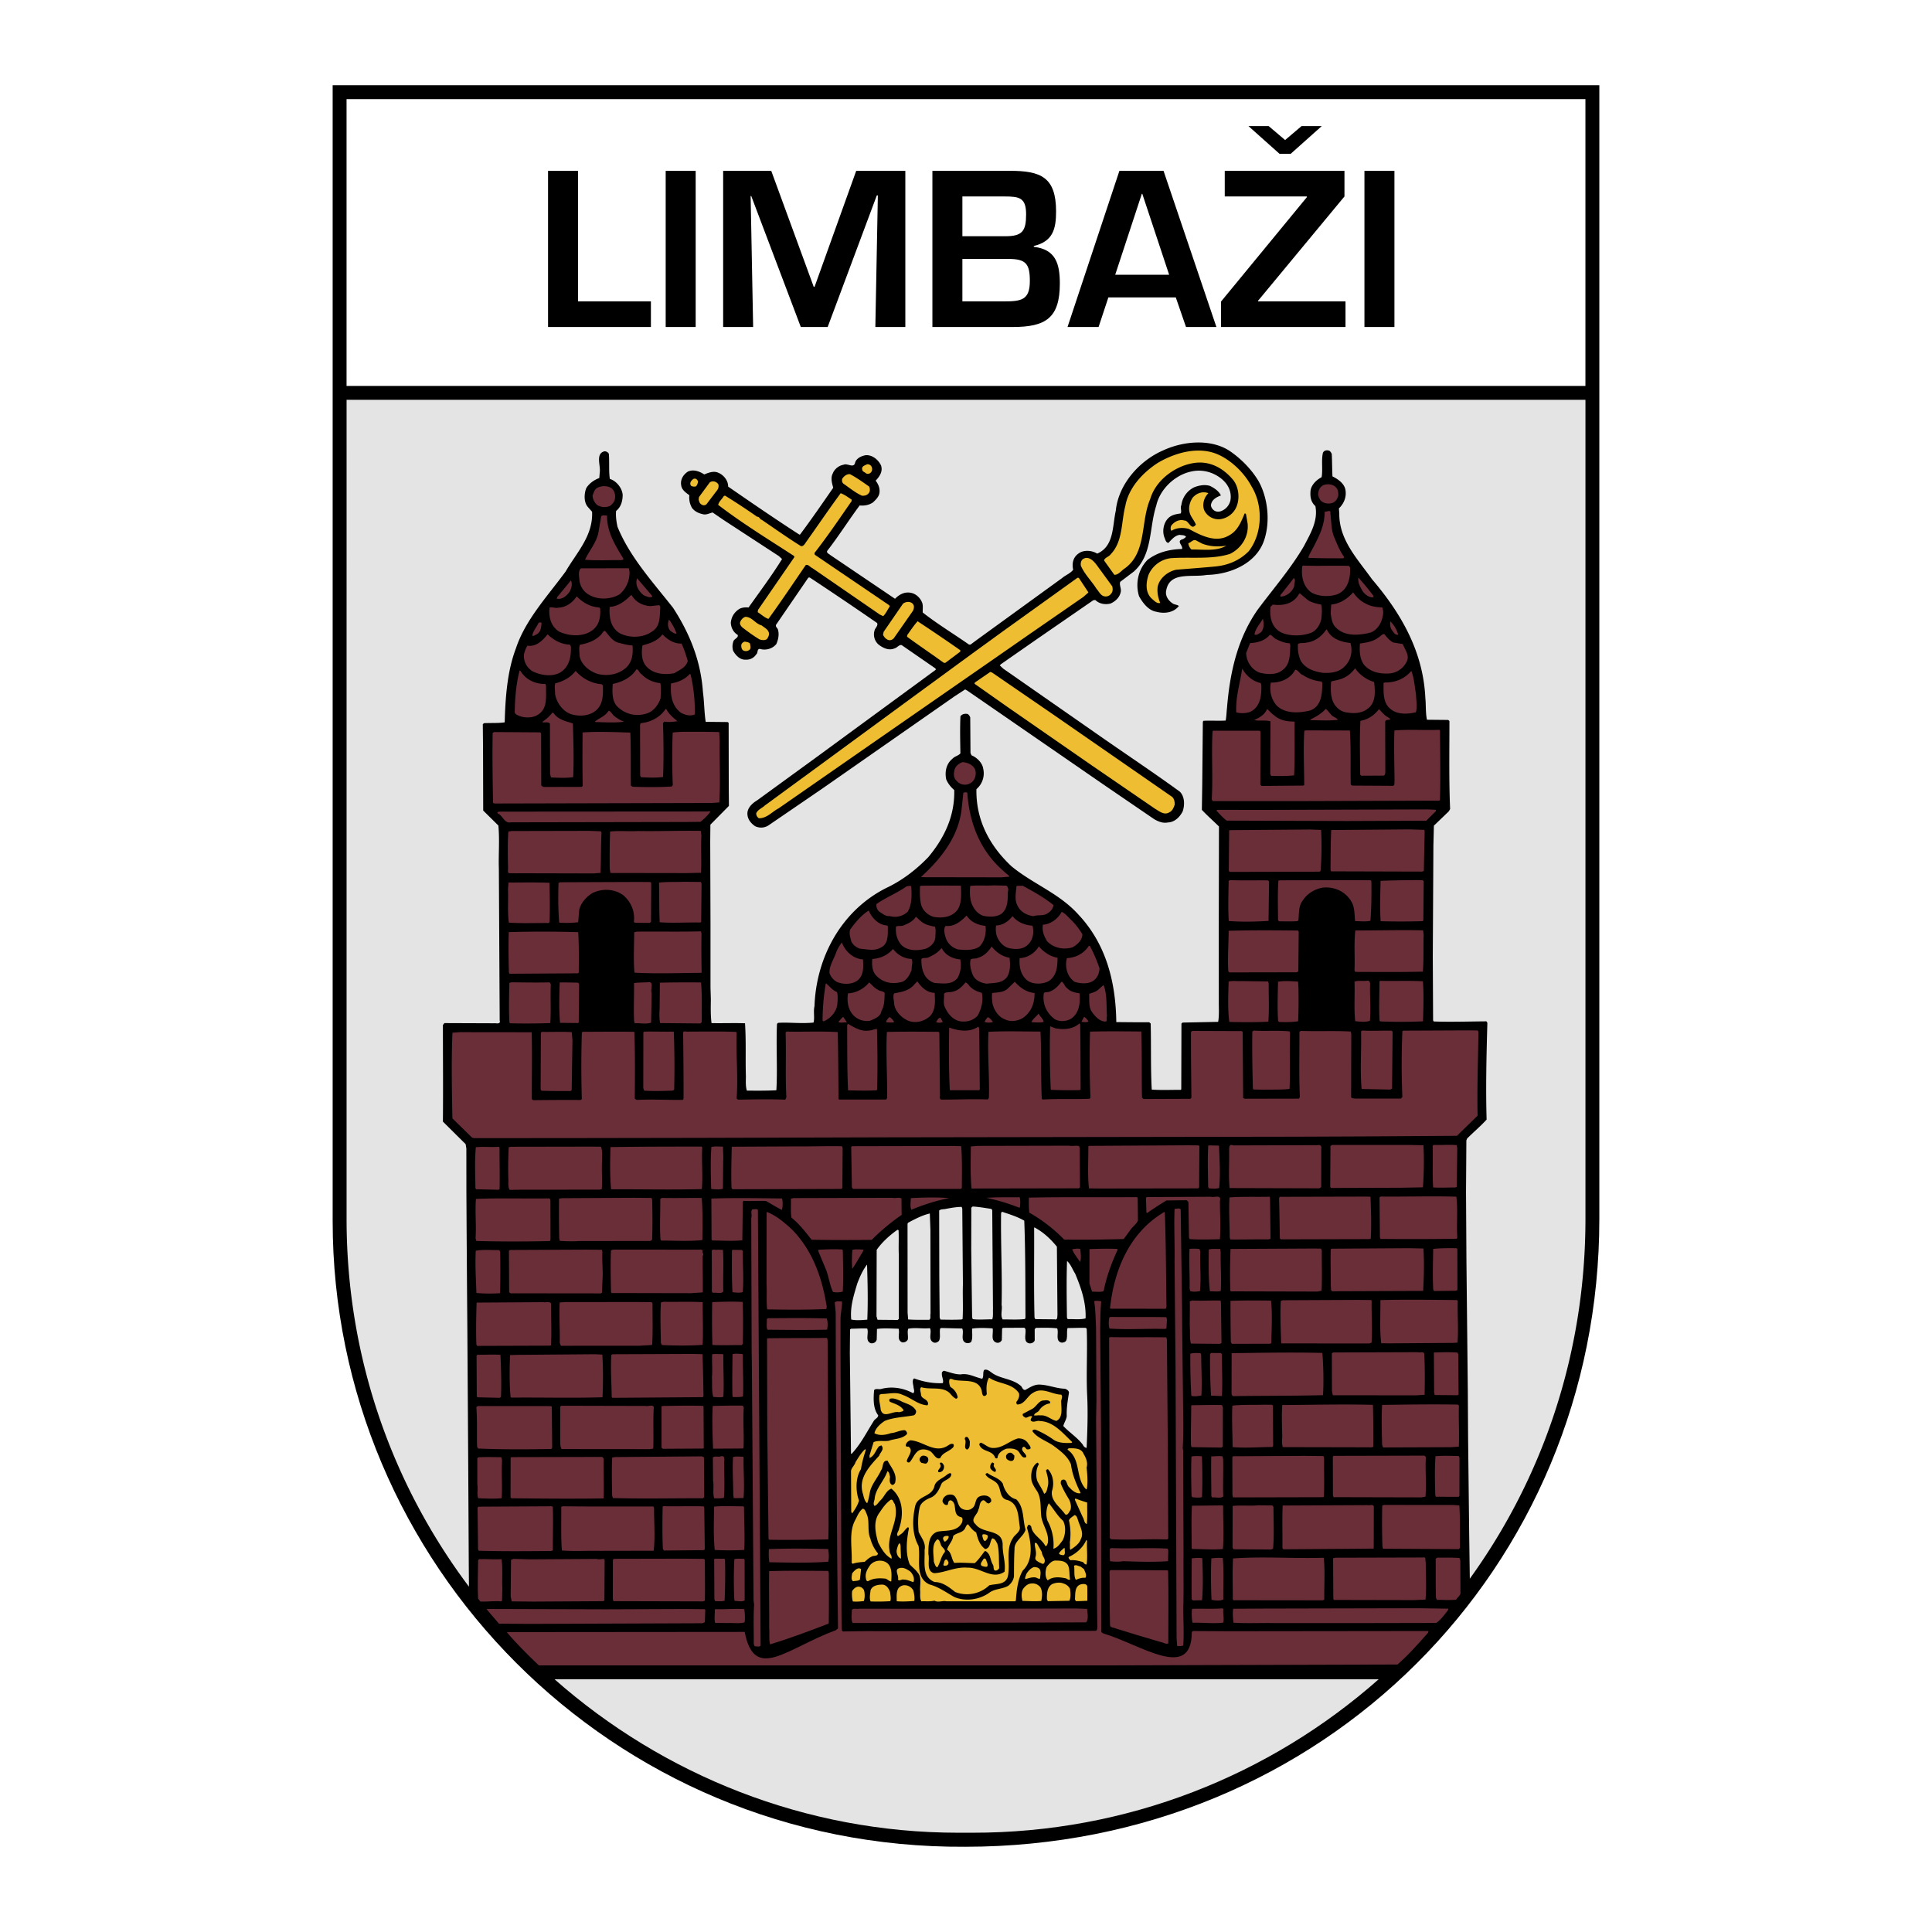 <svg xmlns="http://www.w3.org/2000/svg" width="2500" height="2500" viewBox="0 0 192.756 192.756"><g fill-rule="evenodd" clip-rule="evenodd"><path fill="#fff" d="M0 0h192.756v192.756H0V0z"/><path d="M159.566 8.504v113.113c0 34.76-27.533 62.635-63.272 62.635-35.316.221-63.105-28.34-63.105-62.42V8.504h126.377z"/><path fill="#fff" d="M34.576 38.503h123.602V9.889l-123.602.003v28.611z"/><path d="M57.67 17.045h-2.991v15.58h10.262V30.07H57.67V17.045zm11.737 0h-2.991v15.58h2.991v-15.58zm18.073 2.452h.104l-.25 13.129h2.992v-15.58h-4.903l-4.154 11.571h-.083l-4.238-11.571h-4.799v15.58h2.992l-.25-13.066h.062l4.944 13.066h2.68l4.903-13.129zm8.538 6.336h4.591c1.766 0 2.139.499 2.139 2.202 0 1.911-.852 2.036-2.637 2.036h-4.093v-4.238zm5.027 6.792c3.283 0 4.695-.893 4.695-4.342 0-1.973-.416-3.407-2.598-3.656v-.083c1.891-.458 2.223-1.662 2.223-3.449 0-3.427-1.537-4.051-4.59-4.051h-7.749v15.58h8.019v.001zm-5.027-13.024h4.216c1.475 0 2.141.125 2.141 1.787s-.375 2.181-2.057 2.181h-4.3v-3.968zm21.293 10.075l1.018 2.95h3.033l-5.275-15.58h-4.404l-5.176 15.58h3.098l.977-2.95h6.729zm-.665-2.264h-5.381l2.658-8.081h.043l2.68 8.081zm17.491-10.367h-11.943V19.6h8.184v.083l-8.559 10.408v2.534h12.422V30.07h-8.725v-.062l8.621-10.407v-2.556zm-5.36-1.703l3.096-2.763h-2.016l-1.641 1.392-1.641-1.392h-2.016l3.096 2.763h1.122zm10.346 1.703h-2.992v15.58h2.992v-15.58z"/><path d="M96.512 79.106c.199 3.039 1.318 5.888 3.724 7.895.121.154.379.278.484.463l-.811.068-7.691-.013-.336-.019c2.033-1.842 3.702-4.009 4.047-6.661l.185-1.738c.124-.043.277-.102.398.005zM142.045 87.938l-.039 3.906-.076.061a75.667 75.667 0 0 1-4.182.005c-.094-1.313-.035-2.656-.008-4.029a94.5 94.5 0 0 1 4.199-.067l.106.124zM136.824 87.917c.02 1.282.006 2.641-.098 3.952-.49.103-.977.037-1.527.032-.07-.672-.031-1.405-.377-1.958-.586-.998-1.68-1.497-2.826-1.385-.826.129-1.623.61-2.074 1.369-.385.515-.301 1.248-.385 1.919l-.121.06c-.596.04-1.252.018-1.816.013l-.09-.139c-.004-1.312-.053-2.625.037-3.922l.168-.029 7.859-.016 1.176.012.074.092zM126.615 87.942l-.053 3.937c-1.299.079-2.643.112-3.969.008-.08-1.237-.035-2.625-.008-3.983l.092-.09c1.373.043 2.473.008 3.832.021l.106.107zM69.992 88.162l-.036 3.814-.062.061c-1.312-.028-2.778.08-4.075-.024-.064-1.206-.035-2.686-.068-3.953.794-.099 1.664-.045 2.473-.083l1.709.016.059.169zM64.971 88.128l-.021 3.846-.139.105-1.465-.014-.105-.093c.132-1.036-.287-1.971-1.013-2.619-.878-.68-2.114-.738-3.111-.259-.645.391-1.185 1.026-1.329 1.696l-.103 1.22a9.796 9.796 0 0 1-1.893.043c-.109-1.344-.112-2.596-.069-3.954l.138-.075 7.906-.031 1.159.011.045.124zM105.104 90.299c-.033.335-.281.638-.557.804-.477.331-.918.128-1.453.306-.641-.098-1.309-.424-1.592-1.083-.301-.567-.141-1.268-.088-1.924.184-.059.441.004.611-.04 1.047.575 2.125 1.165 3.079 1.937zM100.406 88.362c.213.154.209.444.146.657-.008.809 0 1.618-.631 2.146-.521.346-1.209.324-1.803.211-.73-.235-1.181-.988-1.296-1.691a4.629 4.629 0 0 1-.018-1.297c.719-.084 1.557 0 2.352-.054l1.25.028zM95.874 88.364c.008.809.105 1.741-.343 2.408-.542.728-1.504.855-2.357.71-.548-.158-1.048-.56-1.241-1.126-.178-.566-.156-1.284-.15-1.909l.093-.075a178.96 178.96 0 0 1 3.998-.008zM54.823 88.077c.033 1.344.051 2.61.008 3.922l-.092.091c-1.297-.012-2.672.051-3.968-.038-.157-1.085-.04-2.259-.09-3.343l.052-.656c1.373-.002 2.671-.036 4.09.024zM90.914 88.408c.053.871.089 1.832-.36 2.561a1.846 1.846 0 0 1-1.79.426c-.397.057-.7-.236-1.019-.422a.843.843 0 0 1-.297-.781c.953-.663 2.04-1.08 2.993-1.757.152-.03.32-.074.473-.027zM106.951 91.858c.422.431.77.908 1.039 1.353-.006.595-.514 1.048-.988 1.303-.889.282-1.908.058-2.527-.604-.316-.492-.525-1.042-.428-1.652.764-.039 1.502-.581 1.875-1.279.394.156.695.586 1.029.879zM86.693 90.87c.283.735 1.009 1.444 1.848 1.468l.044.138c-.023.763.091 1.695-.722 2.069-.659.375-1.359.155-2.091.102-.411-.157-.805-.466-.892-.924-.073-.291-.176-.673-.051-.993.479-.667 1.082-1.394 1.803-1.86h.061zM98.322 92.371c.1.764-.09 1.556-.6 2.07-.598.406-1.422.353-2.139.284a1.78 1.78 0 0 1-1.269-1.309c-.089-.291-.19-.811.041-1.038.869.1 1.531-.474 2.085-1.033.421.66 1.136.957 1.882 1.026zM103.008 92.354c.193.643.047 1.465-.475 1.918-.447.408-1.014.464-1.637.366-.717-.068-1.262-.668-1.469-1.327a2.57 2.57 0 0 1-.051-.977c.656-.009 1.24-.4 1.641-.93.499.6 1.198.897 1.991.95zM91.963 91.974c.378.293.835.389 1.323.485.104.337.04.672.036 1.008-.005.58-.498 1.018-.988 1.196-.811.206-1.772.227-2.393-.374-.438-.492-.615-1.135-.547-1.837.185-.12.504-.025.733-.115.475-.194.981-.418 1.245-.874.182.125.363.356.591.511zM142.039 93.263c-.043 1.221.021 2.473-.082 3.678-2.242.055-4.623.031-6.746.025l-.074-.152c.059-1.328-.066-2.626.084-3.983 2.244.006 4.504-.063 6.762-.011l.056.443zM129.572 92.945l-.037 3.969-.154.09-6.73.012-.105-.109c-.078-1.312.025-2.685.039-4.043 2.336-.069 4.656-.047 6.914-.025l.073.106zM69.99 93.136c-.027 1.297-.01 2.656.009 3.922-2.168.01-4.519.109-6.7-.018-.11-1.268-.035-2.687-.022-4.03l.245-.059c2.213-.025 4.273.025 6.41-.03l.058.215zM57.69 93.003c.078 1.405.066 2.671.053 4.045l-.092.059-6.685.043c-.184.061-.197-.139-.196-.275-.032-1.375-.052-2.52-.008-3.877 2.32-.07 4.64-.062 6.928.005zM86.097 95.718c.054.718.092 1.589-.523 2.085-.539.424-1.393.43-2.001.195-.38-.156-.696-.541-.815-.924-.024-.702.394-1.308.629-1.947a3.63 3.63 0 0 1 .606-1.093c.326.873 1.128 1.629 2.104 1.684zM108.727 94.363c.391.721.705 1.472.971 2.238-.02.442-.16.868-.514 1.171-.539.451-1.348.367-1.955.193-.758-.51-1.01-1.489-.787-2.372.871-.038 1.699-.457 2.195-1.231l.09.001zM105.512 95.553c-.01.916-.08 1.876-.955 2.371-.598.285-1.514.307-2.074-.111-.666-.555-.811-1.381-.756-2.219.777-.023 1.531-.504 1.918-1.172.498.569 1.134 1.017 1.867 1.131zM100.719 95.553c.086.642.094 1.419-.264 1.951-.539.635-1.256.537-2.004.637-.564-.066-1.203-.332-1.426-.945-.164-.443-.311-.979-.184-1.466.2-.15.504-.041.704-.161.596-.162 1.059-.601 1.385-1.131.482.568 1.058 1.001 1.789 1.115zM93.967 94.618c.359.706 1.119 1.048 1.836 1.101.146.613.033 1.359-.293 1.89-.586.666-1.424.506-2.248.467-.487-.143-.911-.498-1.089-.973-.209-.43-.25-.934-.246-1.421.169-.167.489-.057.703-.161.445-.209.951-.464 1.275-.903h.062zM90.95 95.673c.165.337-.022.717.005 1.083-.188.533-.561 1.201-1.188 1.256-.841.189-1.663-.016-2.253-.586-.5-.447-.539-1.09-.487-1.745.779-.053 1.529-.367 2.07-1.002.453.584 1.091.971 1.853.994z" fill="#6a2e38"/><path d="M57.257 95.167v.03l-.061-.062c.016 0 .031 0 .061.032zM141.965 97.902c.094 1.268.049 2.717.006 3.998a50.356 50.356 0 0 1-4.258.006l-.074-.078c-.08-1.312-.006-2.641-.01-3.922l.078-.045c1.418.03 2.914-.033 4.258.041zM136.695 98.219c-.043 1.205.1 2.428-.02 3.631-.475.148-.977.082-1.465.033-.141-1.33-.021-2.564-.07-3.939.338-.148.826-.037 1.238-.094.245-.059.335.17.317.369zM129.549 98.623c.02 1.113.01 2.197-.031 3.266-.596.102-1.299.094-1.908.072l-.09-.107c-.096-1.299-.035-2.656-.01-3.906.643-.117 1.344-.049 2-.012l.039.687zM126.578 98.137c-.012 1.25.068 2.504-.037 3.799-1.252.064-2.67.051-3.891.023-.172-1.252-.111-2.701-.068-4.029.396-.104.885-.021 1.268-.049l2.67.041.058.215zM106.459 98.584c.332.354.773.449 1.246.516.098.932-.033 1.953-.787 2.496-.477.33-1.193.369-1.68.09-.818-.604-1.268-1.523-1.088-2.621.168-.119.412-.041.611-.146.443-.162.875-.586 1.139-.98.289.123.286.459.559.645zM103.219 99.072c.006 1.037-.34 1.949-1.215 2.521-.521.285-1.209.385-1.74.105-.654-.221-1.135-.973-1.252-1.645-.043-.322-.07-.643-.021-.979.49-.07 1.07-.051 1.484-.381l.771-.742c.514.588 1.18 1.053 1.973 1.121zM93.146 99.051l.107.002c.038.793.12 1.756-.496 2.361-.554.467-1.319.703-2.064.453-.715-.268-1.486-1.021-1.493-1.861-.028-.275-.132-.627.008-.9.734-.131 1.513-.26 2.039-.912l.277-.287c.361.552.921 1.091 1.622 1.144zM96.936 98.568c.302.264.667.389 1.017.484.191.811-.061 1.646-.418 2.285-.416.438-.937.615-1.532.58-.824-.039-1.413-.701-1.726-1.422-.21-.398-.053-.869-.094-1.344.185-.227.611-.115.887-.219.535-.117.905-.48 1.26-.92.274.111.363.386.606.556zM87.579 98.738c.182.17.518.111.684.328-.021.654-.012 1.266-.322 1.797-.082.594-.694.771-1.139.98-.642.086-1.235-.104-1.673-.564-.528-.586-.643-1.365-.528-2.172.825-.039 1.576-.443 2.117-1.094.24.2.511.569.861.725zM110.445 101.4c-.107.166.072.412-.111.518-.641.023-1.125-.561-1.455-1.053-.27-.49-.188-1.115-.213-1.711.291-.104.674-.191.936-.434l.492-.453c.388.921.269 2.11.351 3.133zM69.943 98.02c.11 1.268.066 2.641.069 3.953l-.124.137-4.029-.039c-.087-.443-.083-.963-.047-1.449l.024-2.58a122.27 122.27 0 0 1 4.107-.022zM83.501 98.975c.119.352.068.869.034 1.252-.099.762-.716 1.412-1.375 1.68l-.091-.092a22.484 22.484 0 0 1 .31-3.645l.046-.061c.365.325.636.694 1.076.866zM65.019 99.072l-.059 2.959c-.551.178-1.038.021-1.633.061l-.06-.184c-.064-1.268.009-2.564-.009-3.83.428-.057.946-.053 1.358-.078.705-.131.238.703.403 1.072zM57.778 98.193l-.036 3.799-.047.076-1.815-.018c-.125-1.268-.081-2.686-.038-4.029.596-.01 1.282.012 1.847.018l.089.154zM54.955 98.197c-.059 1.342.036 2.594-.053 3.875a68.932 68.932 0 0 1-3.983.023l-.091-.062c-.079-1.312-.036-2.609-.008-3.969l.199-.059c1.267.012 2.563.039 3.815.006l.121.186zM104.137 101.949c-.367.104-.824.055-1.221.035.125-.365.51-.561.695-.863.135.275.453.524.526.828zM108.609 101.9c-.184.137-.459.057-.719.055l.266-.5c.182.063.332.309.453.445zM99.07 101.963c-.26.088-.596.086-.84-.008.062-.168.203-.334.311-.471.242.078.379.293.529.479zM89.211 101.975c-.215.074-.565.041-.809.008.032-.184.187-.381.356-.516.167.123.348.277.453.508zM94.064 101.959a.792.792 0 0 1-.671.01c.123-.166.187-.395.432-.438l.239.428zM84.134 101.453c.12.199.256.367.361.553-.29-.033-.596.086-.854-.039.154-.166.324-.408.493-.514zM107.768 102.199c.041 2.152.035 4.273.045 6.5l-.094.061c-.916.023-1.953.012-2.883-.027a86.073 86.073 0 0 1-.062-6.334c.184.047.381.156.562.203.824.146 1.74.078 2.355-.496l.077.093zM86.669 102.82c.29.002.521-.148.826-.16.056 2.076.067 4.045.018 6.059l-.062.061c-.977.053-1.877.027-2.839.004-.101-2.168-.08-4.381-.09-6.488l.062-.152c.639.342 1.275.79 2.085.676z" fill="#6a2e38"/><path d="M147.502 102.916c-.027 2.777-.146 5.615-.08 8.393l-2.064 2.01-9.494.062-6.639.027-41.009.064-18.375.053-12.164.02-10.408.008-.183-.064-1.95-1.91c-.05-2.793-.113-5.709.005-8.547l.764-.053 7.143.008c.054 2.289.003 4.41.012 6.668l.136.109c1.526-.016 3.236-.031 4.716-.016l.138-.076a108.22 108.22 0 0 1 .003-6.668l.107-.061c1.709 0 3.403-.029 5.128.004.085 2.305.063 4.518.043 6.67l.197.123c1.466-.078 3.052.014 4.594-.002l.077-.121c.007-2.289-.019-4.41-.043-6.625.124-.182.396-.01.596-.07 1.511 0 3.145-.029 4.685.031l.06.092c-.082 2.227.157 4.275-.001 6.516 0 .076.106.123.167.154 1.496-.031 3.16-.061 4.685 0l.109-.229c-.117-2.152-.005-4.289-.076-6.426.033-.244.382-.088.565-.131 1.618.016 3.114-.047 4.64.043.04 2.215.063 4.52.073 6.67l.061.062h4.685l.108-.152c.021-2.197-.14-4.488-.028-6.594 1.695-.045 3.495-.027 5.174-.012l.06.107.062 6.32c-.032.121-.019.32.149.336 1.618 0 3.114-.076 4.624-.016l.109-.168c.066-2.135-.156-4.412-.043-6.578 1.145-.064 2.381-.053 3.525-.041l1.662.016c.117 2.229.02 4.518.135 6.717l.105.061c1.498-.092 3.129-.016 4.656-.076l.092-.092a97.173 97.173 0 0 1-.043-6.607c1.68-.045 3.496-.027 5.113-.012.084 2.258.02 4.363.074 6.592l.15.141 4.67-.018.109-.105c-.025-2.197-.051-4.334-.045-6.547l.123-.121 4.961.018.074.092.045 6.578.15.078 5.434-.01.078-.197c-.102-2.152-.035-4.213-.045-6.457l.139-.105c1.664.062 3.357-.027 4.975.064l.059.213-.014 6.334c.09.154.273.109.379.141l4.594-.002.139-.15a78.9 78.9 0 0 1 .002-6.562l.078-.061 6.578-.029.838.01.092.106z" fill="#6a2e38"/><path d="M138.939 102.939l-.055 5.678-.199.09-2.838-.059c-.164-1.908-.01-3.785-.053-5.693.002-.137.123-.135.23-.135.932.055 1.893-.012 2.824.012l.091.107zM97.703 102.941l.051 5.754-.061.076-2.931.002c-.102-2.107-.098-4.137-.062-6.258.882.328 2.025.523 2.886-.08.15.094.103.368.117.506zM128.654 102.902l.059.168c-.078 1.908.025 3.709-.053 5.57-.826.1-1.771.059-2.58.082l-1.023-.025-.059-.107c-.043-1.953-.088-3.709-.053-5.678l.152-.09c1.176.073 2.413-.037 3.557.08zM67.225 102.924c.073 1.938.085 3.906.036 5.814l-.153.074c-.978.037-1.893.059-2.839.004l-.089-.26.008-5.57.108-.061c.976-.021 1.998.02 2.929-.001zM57.114 103.787l-.078 4.975-.123.092a89.02 89.02 0 0 1-2.884-.029l-.09-.137.024-5.646.092-.092c1.053.025 2-.041 2.991.029l.068.808zM145.391 114.555l-.053 3.861-.137.061c-.764-.008-1.496.045-2.215-.008-.094-1.357-.002-2.822-.051-4.15l.107-.092c.764.039 1.527-.045 2.289.023l.06.305zM142.02 114.264a34.872 34.872 0 0 1-.055 4.195l-2.121.041-7.053.023-.074-.107.023-4.074.154-.105h7.906l1.22.027zM131.822 114.592l-.006 3.816c-.031.092-.139.121-.199.15l-8.943-.025c-.111-1.191-.023-2.396-.041-3.631.018-.244-.1-.842.418-.623l8.424-.025c.214-.059.412.064.347.338zM121.615 114.297c.062 1.389.156 2.824.021 4.227-.338.104-.703.055-1.039.037l-.059-.17c-.018-1.404-.066-2.701.008-4.105.352-.011.733.007 1.069.011zM119.662 114.369l-.025 4.09-.092.105-9.752.014-1.145-.012c-.156-1.312-.051-2.822-.066-4.182l.061-.061 9.967-.057.992.01.06.093zM107.666 114.346l.059.229.023 3.893-.107.09-10.713.02c-.124-1.436-.081-2.732-.067-4.197l.687-.055 9.098-.02c.348.063.7-.04 1.02.04zM95.899 114.355c.109 1.359.065 2.777.067 4.15l-.077.107-10.79.002-.105-.152-.068-4.031.062-.074 10.302-.023.609.021zM84.069 114.531l-.023 3.982-.092.107-10.882.031-.09-.137c-.048-1.375-.005-2.672.024-4.105l6.379-.031c1.465.014 3.083-.047 4.625-.016l.059.169zM72.136 114.402c-.005.488.052.977.017 1.418l-.026 2.777c-.322.119-.764.055-1.13.035l-.045-.061c-.033-1.344-.08-2.824.024-4.137.352-.086.778-.036 1.16-.032zM70.06 114.488c-.075 1.465.081 2.779-.04 4.15-3.008.078-6.044.004-9.05.02-.139-1.404-.095-2.824-.066-4.213 3.053-.047 5.998-.049 9.096-.049l.06.092zM59.958 114.406c.179.445.098.963.108 1.467-.054.885.043 1.861-.027 2.777l-.26.043-7.707.002-1.221.02c-.166-.262-.131-.582-.129-.902a41.056 41.056 0 0 1 .033-3.357l.229-.043 8.013-.014.961.007zM49.838 114.508c.001 1.42.035 2.748.006 4.137l-.107.059-2.228-.051-.076-.107c-.017-1.391-.081-2.748.04-4.09.718-.07 1.541.014 2.32-.039l.045.091zM145.299 119.393c.17 1.268.004 2.746.098 4.09l-.062.107c-2.396.037-5.098.043-7.6.018l-.061-.168-.039-3.893c-.029-.092.078-.15.141-.166 2.546.025 5.05-.059 7.523.012zM136.736 119.402c.047 1.449.111 2.762.021 4.197l-.199.027-8.775.023-.09-.107c-.033-1.314-.037-2.596-.084-3.984l.061-.152 8.838-.021.228.017zM126.709 119.504l.053 4.09-.215.061c-1.297-.014-2.564.02-3.801.008l-.059-.213c-.002-1.359-.096-2.658-.023-3.984 1.238-.096 2.732-.035 4.016-.068l.029.106zM121.715 119.791c-.012 1.283.098 2.596-.006 3.846-.947.021-2.076.057-3.021-.014l-.061-.168-.057-3.48c-.016-.107-.121-.184-.213-.23l-1.984.027c-.645.391-1.289.811-1.92 1.248l-.074-.047-.047-1.48.092-.061 6.379-.031c.289.111 1.086-.264.912.39zM113.508 119.529l.023 2.26c-.203.41-.586.635-.818 1.014l-.604.818c-1.984.043-3.893.086-5.938.051a15.482 15.482 0 0 0-3.484-2.689 12.119 12.119 0 0 1-.031-1.496c3.449-.074 7.25-.021 10.791-.049l.061.091zM101.727 119.447c.104.307.055.688.035 1.008l-.092.029a20.44 20.44 0 0 0-3.256-.977c1.084-.081 2.274-.04 3.313-.06zM94.705 119.531a19.492 19.492 0 0 0-3.781 1.17c-.149-.352-.053-.779-.05-1.16 1.252-.08 2.641-.096 3.831-.01zM89.942 119.578l.015 1.633a21.409 21.409 0 0 0-2.985 2.49c-2.015.025-4.014.021-5.998-.012-.633-.801-1.221-1.568-2.009-2.203-.101-.58-.033-1.281-.058-1.893l.26-.059 9.874-.027c.306.081.644-.099.901.071zM78.023 119.57c.088.336.084.779-.011 1.145-.547-.264-1.047-.59-1.579-.885-.762-.053-1.465.031-2.228-.021l-.092.076-.052 3.859c-.932.098-2.015.027-2.992.018l-.075-.092-.022-4.09c2.412-.084 4.655-.033 7.051-.01zM70.011 119.523c.109 1.391.08 2.811.066 4.199-1.344.139-2.763.049-4.105.051l-.075-.107c-.094-1.328-.005-2.686-.022-4.045l.154-.105c1.433.029 2.578-.006 3.982.007zM65.065 119.689c.033 1.314.05 2.719-.008 4.014l-.169.105-7.066.01a14.14 14.14 0 0 1-1.968-.02l-.059-.244a114.399 114.399 0 0 1-.022-3.969l.32-.043 7.159-.037 1.754.016.059.168zM54.916 119.746l.008 3.938-.062.137c-2.32.053-4.96.059-7.341-.01l-.074-.275c.089-1.297-.066-2.596.038-3.922 2.427-.1 4.929-.014 7.356-.051l.075.183z" fill="#6a2e38"/><path d="M117.799 120.746l.135 9.738.012 2.121.102 8.457c.02 1.082.023 2.395-.049 3.432l.045.215.037 10.455c-.018 1.662.027 3.465-.02 5.143-.014 1.342.082 2.488-.006 3.861-.186.059-.414.102-.611.039l-.055-.764-.074-19.154-.031-7.904-.098-10.531c.033-1.787-.072-3.557.004-5.25.183.015.613-.149.609.142zM116.211 120.93c.121 3.221.123 6.258.168 9.434-.031.09-.033.258-.154.211l-5.402-.006-.076-.047c.402-3.795 1.92-7.535 5.402-9.594l.062.002zM75.616 120.723l.27 43.438c-.094.213-.382.057-.581.102l-.104-.23c.013-1.344-.051-2.656.037-3.922l-.057-.443-.169-23.719-.02-1.113-.04-13.324c.109-.273-.101-.611.115-.869.199.046.444-.09.549.08zM79.122 122.771c2.024 2.141 2.915 4.805 3.361 7.586l-.033.244c-1.955.088-3.923.068-5.907.035-.099-.826-.014-1.711-.066-2.564l.007-7.082.016-.076c.973.359 1.835 1.117 2.622 1.857zM145.4 124.643l.008 4.045-.123.09-2.229.025-.061-.154c-.078-1.373-.02-2.73-.006-4.043.779-.084 1.525-.078 2.35-.07l.061.107zM142.014 124.564c.092 1.42.049 2.793-.025 4.229l-9.066.035c-.197-.064-.104-.338-.148-.506-.002-1.236-.037-2.473-.01-3.678l.092-.061 7.738-.049 1.419.03zM131.877 124.742c-.012 1.389.037 2.672-.021 4.029l-.398.088-8.547-.021c-.184.059-.166-.154-.166-.262-.047-1.373-.02-2.609.023-3.967l8.258-.043.762.008.089.168zM121.789 124.92c-.029 1.297.082 2.564.008 3.877-.352.104-.732.023-1.084.035-.156-1.33-.127-2.779-.113-4.168.338-.104.764-.039 1.131-.064l.058.32zM119.76 124.869c-.061 1.373.096 2.596-.039 3.953-.352.043-.643.086-.977-.01l-.059-.289c.027-1.283-.08-2.703-.008-3.924.32-.027.703-.023.992.01l.091.26zM111.504 124.699c-.607 1.307-1.109 2.676-1.398 4.123-.352.119-.764.037-1.145.049l-.268-.811.004-3.434c.9-.037 1.861-.059 2.777-.02l.03.093zM107.781 124.617c.041.428.113.918-.014 1.297-.27-.398-.633-.83-.795-1.273.26-.043.581-.102.809-.024zM86.107 124.838c-.356.592-.683 1.184-1.054 1.729l-.03-.031c-.04-.609-.034-1.221.018-1.83.306-.104.732-.039 1.099-.035l-.033.167zM84.092 124.879c.018 1.357.065 2.764-.008 3.982a2.08 2.08 0 0 1-.977.037c-.314-.674-.413-1.469-.681-2.189l-.806-1.93.047-.092c.779-.039 1.603-.076 2.396-.023l.029.215zM72.129 124.703c.094 1.375-.011 2.732.037 4.137-.171.271-.627.1-.933.143-.274.027-.21-.291-.209-.475l-.01-3.754c.139-.152.412-.012.596-.072l.519.021zM74.112 124.799c-.028 1.389.111 2.764-.009 4.119-.321.09-.703.039-1.022.006-.079-1.328-.065-2.748-.052-4.197l.077-.029.885.008.121.093zM70.113 124.807c-.093.197.165.32-.005.486-.012 1.283.023 2.383.011 3.648l-1.191.08-7.905-.016-.06-.092c-.032-1.42-.064-2.838-.006-4.166l.214-.074 8.5.006c.138.003.398-.058.442.128zM60.101 124.908c-.056 1.037.088 1.877.002 2.898l-.041 1.16-.108.076-8.882-.01c-.138.029-.274-.049-.273-.186l-.022-4.061.107-.074 7.586-.035 1.571.016.06.216zM49.906 124.887c.018 1.344.019 2.777-.009 4.135-.81.055-1.572.047-2.365-.021-.047-1.436-.141-2.795-.066-4.213.749-.146 1.603-.047 2.336-.07l.104.169zM145.443 129.787c-.045 1.418.08 2.764-.025 4.166l-.396.027-6.318.045-.9-.008c-.17-1.422-.066-2.809-.082-4.305 2.504-.068 5.068-.027 7.631-.004l.09.079zM136.85 129.781c-.027 1.387.08 2.777-.008 4.166l-.199.09-8.684-.008c-.094.045-.139-.031-.137-.107-.049-1.314-.111-2.748-.037-4.121l.168-.074 7.51-.035 1.328.012.059.077zM126.809 129.76c.154 1.406.049 2.824.035 4.244l-.123.059-3.814.01-.105-.168c-.031-1.42-.035-2.717-.037-4.121 1.389-.05 2.639-.038 4.044-.024zM121.787 129.758l.029.26.053 3.984-.168.074-2.885-.027c-.117-.443-.084-.871-.094-1.328-.053-.932.018-1.939-.02-2.885l.246-.09c.947.055 1.833-.014 2.839.012zM74.094 129.895c.062 1.406.035 2.748.021 4.168l-.108.137c-.992-.01-1.954.041-2.93-.014a81.32 81.32 0 0 1-.02-4.273c.992-.038 2.061-.073 3.037-.018zM70.11 129.918c-.013 1.373.063 2.961-.01 4.258-1.283.096-2.732.08-4.06.021l-.105-.213c-.017-1.391-.081-2.734.009-4.045l.26-.059c1.296.028 2.579-.036 3.906.038zM65.103 130.039c-.013 1.342.049 2.822-.04 4.15l-1.298.078-7.813.002-.104-.291c.028-1.373-.082-2.656-.007-4.029l.504-.041 7.25-.006 1.419.014.089.123zM54.985 130.062c-.014 1.436.065 2.717-.01 4.166l-.138.029-7.143.023c-.107.045-.137-.092-.167-.154-.048-1.359-.018-2.9.025-4.166l6.7-.043c.215.05.613-.099.733.145zM116.428 131.66l-.055.885-.168.043c-1.861-.047-3.74.088-5.51-.037-.104-.291-.084-.764-.02-1.098l.107-.061c1.908.018 3.633-.012 5.586.023l.06.245zM82.487 131.549c.119.336.1.779.035 1.113-2 .043-3.907.023-5.952.004-.135-.275-.039-.688-.066-1.053l.108-.092c1.953-.011 4.013-.037 5.875.028z" fill="#6a2e38"/><path d="M108.422 132.59c.086 2.152-.059 4.457.043 6.578.09 1.803.027 3.512-.051 5.281-.152.014-.318-.156-.379-.309-.557-.725-1.301-1.188-1.949-1.865.078-.336.295-.609.344-.99-.037-.809.107-1.57.223-2.363-.045-.213-.242-.307-.41-.369-.838-.023-1.568-.352-2.391-.404-.611-.068-1.057.248-1.547.52-.307.041-.303-.324-.5-.434-.803-.68-1.932-.658-2.766-1.217-.258-.17-.514-.447-.836-.344-.186.229-.021.641-.207.883-.73-.145-1.353-.576-2.163-.432-.595-.006-1.097-.225-1.66-.367-.092.045-.23.135-.201.258-.034.365.192.611.098.977-.978.053-1.983-.141-2.865-.469-.229.135-.112.562-.068.793-.002.244.178.535-.037.686-.926-.512-2.084-.723-3.186-.428-.214.074-.534-.082-.703.115-.069.809-.124 1.814.403 2.508.013.273-.324.348-.449.59-.697 1.092-1.273 2.277-2.198 3.26l-.062-.016-.117-10.059.022-2.334.108-.076c.504.006 1.099-.051 1.603-.014.193.49-.256 1.217.367 1.467.274.035.52-.102.583-.375l.025-1.053c.657-.102 1.481-.031 2.152-.025.163.49-.224 1.098.354 1.361a.54.54 0 0 0 .567-.27c.064-.318-.069-.748.041-1.082.688-.146 1.404.014 2.122-.057l.061.016c.194.461-.24 1.127.353 1.408.213.078.397-.027.536-.162.187-.365.023-.84.118-1.236l.123-.045 2.075.051c.225.414-.24 1.205.398 1.439.167.047.381.02.504-.117.172-.381.07-.916.089-1.312.626-.1 1.435-.062 2.046-.025.102.488-.242 1.219.383 1.422.229.064.428-.057.535-.254l.027-1.145.092-.074 2.121-.012.105.109c.119.473-.287 1.355.43 1.453.213.002.428-.088.506-.301l-.004-1.113.123-.137c.703-.008 1.451-.031 2.121.051.193.461-.225 1.25.43 1.424.197.002.412-.057.49-.254.125-.365.008-.855.119-1.205.594.006 1.16-.035 1.83-.014l.079.108zm-18.769-9.824c.037.84-.016 1.633.022 2.426v6.395l-.108.105-2.015-.018-.103-.354.018-6.623c.526-.758 1.296-1.453 2.064-1.994.061-.015.122.031.122.063zm3.175-.063l.011 8.365c-.062.213.072.473-.127.607-.702-.006-1.45.018-2.106-.035l-.055-.672-.006-8.867.047-.105c.706-.375 1.412-.75 2.176-.926l.06 1.633zm3.179-2.121l.064 7.57c-.041 1.129.039 2.305-.033 3.449l-.107.045c-.732.039-1.404.018-2.105.01l-.075-.199-.037-4.105-.013-6.578c.185-.166.489-.102.719-.176.489-.086 1.024-.188 1.528-.184l.059.168zm2.884.027l.105.109.074 9.875c-.02.35.039.701-.07 1.037-.656-.008-1.314.062-1.953-.02l-.06-.199-.088-6.746.008-4.029c-.029-.123.063-.273.201-.258.624.038 1.22.151 1.783.231zm3.3 1.178c.123 3.205.105 6.441.121 9.646l-.047.166c-.748.086-1.451.033-2.229.041-.256-.414-.006-.992-.107-1.451.074-3.037-.096-6.105-.051-9.143l.078-.152c.761.252 1.538.489 2.235.893zm3.256 2.594l.057 6.809c-.031.168.041.533-.293.439l-1.924-.02-.074-.168c-.078-3.008-.02-5.951-.037-8.898l.018-.09c.865.451 1.62 1.145 2.253 1.928zm1.823 2.689c.582 1.41 1.102 2.85 1.039 4.467-.549.146-1.236.049-1.785.074l-.074-.154c-.027-1.893-.057-3.77.008-5.646.378.324.54.845.812 1.259zm-20.74 4.592c-.52.041-1.1.098-1.603-.014-.125-1.27.252-2.41.599-3.582.25-.652.532-1.322.979-1.898.061 1.771.103 3.74.025 5.494z" fill="#e4e4e5"/><path d="M116.424 133.674l.092 11.143.037 8.699-.107.076c-1.906-.064-3.814.07-5.631-.023l-.09-.139-.068-19.963.092-.061c1.816.033 3.771-.01 5.617.023l.058.245zM82.573 133.73l.097 18.498-.028 1.359c-2 .041-3.877.068-5.892.035l-.075-.094-.125-10.912-.02-9.051.062-.045c1.938-.027 4.014-.008 5.922-.035l.059.245zM145.498 135.113l.023 4.029-.107.061-2.275-.021-.057-.291-.023-3.953c.824-.023 1.572-.045 2.35.008l.089.167zM142.096 135.096c.078 1.391.064 2.748.037 4.061l-.855.053-8.303-.004-.086-.443-.01-3.754.137-.074 8.455-.027c.213.078.597-.117.625.188zM131.932 134.982c.109 1.359.141 2.871.066 4.213-3.037.078-5.967.051-8.975.098-.105-.047-.15-.184-.15-.291l.008-3.998c2.963-.033 5.953-.096 9.051-.022zM121.904 135.102c.002 1.373.08 2.838.006 4.182l-1.084-.041a55.596 55.596 0 0 1-.098-4.152l.094-.105.992.008.09.108zM119.844 135.188c.002 1.373.096 2.627.021 4.045-.32.043-.703.131-1.008.021a64.92 64.92 0 0 1-.098-4.199c.275-.072.703-.084 1.039-.035l.046.168zM74.119 135.207c-.028 1.342.081 2.764.007 4.121-.322.072-.673.068-1.023.051l-.029-.168c-.032-1.42-.004-2.717.009-4.105.306-.088.657-.025.977-.021l.059.122zM72.166 135.188c-.013 1.404.081 2.748.006 4.168-.291.104-.672.023-1.008.02-.177-.611-.094-1.328-.133-1.984.068-.717-.016-1.527.022-2.275.321-.057.717-.008 1.083-.02l.03.091zM70.09 135.107c.047 1.465.081 2.762.097 4.229l-.092.059-8.989.066-.076-.076c-.018-1.359-.125-2.84-.036-4.213l.138-.059 7.982-.031.976.025zM60.094 135.148c.093 1.375.079 2.869.02 4.258-3.069.094-6.043.004-9.082.035l-.091-.047c-.124-1.359-.11-2.855-.051-4.197l.748-.023 7.738-.062.718.036zM49.929 135.172c.064 1.314.11 2.887.052 4.184l-.108.105-2.228-.053-.076-.076-.022-4.076.078-.09c.763.008 1.542-.047 2.304.006zM145.557 140.242c-.045 1.357.049 2.732-.01 4.09l-.764.055-6.762.025c-.119-.107-.133-.291-.131-.488-.035-1.191-.068-2.566.004-3.756 2.52-.037 4.992-.074 7.557-.033l.106.107zM136.979 140.205c.033 1.359.051 2.824.037 4.137l-.137.059c-3.113-.014-5.893-.01-8.898-.023-.088-.291-.086-.656-.051-.977-.021-1.084-.072-2.123 0-3.221 3.098-.016 5.922-.096 9.02-.02l.029.045zM126.998 140.232l.023 4.014-.062.121c-1.375.002-2.672.127-3.984.008-.002-1.344-.094-2.824-.021-4.137 1.023-.111 2.137-.055 3.207-.092l.732.008.105.078zM122.006 140.396l-.008 3.924-.137.105-2.977-.045-.059-.168c-.035-1.297.025-2.656.021-3.967l.062-.047c1.008-.006 2.014-.041 3.006-.016l.092.214zM74.206 140.441c-.089 1.344.036 2.656-.023 4.014l-.062.061-2.976.018c-.063-1.404-.109-2.885-.036-4.258a65.511 65.511 0 0 1 3.007-.033l.09.198zM70.193 140.328l.021 4.15-.046.045-4.045.023-.121-.109-.006-4.135.199-.029c1.328-.018 2.641-.051 3.953-.008l.045.063zM65.215 140.6c-.059 1.312.006 2.58-.038 3.922l-.321.059-8.821-.008c-.181-.277-.116-.613-.144-.963l.001-3.268.107-.09 8.425.02c.275.08.919-.266.791.328zM55.053 140.365l.037 4.076-.077.121c-2.427.053-4.884.059-7.325-.041l-.09-.215c-.033-1.297.025-2.594-.069-3.877.032-.137.169-.15.276-.148 2.502.008 4.685-.002 7.188.008l.06.076zM145.613 145.416l-.006 3.83-.078.092-2.273-.006-.059-.17c-.033-1.357-.068-2.533.021-3.875.732-.07 1.541-.031 2.305-.023l.09.152zM142.256 145.477c-.074 1.266.082 2.564-.037 3.844l-.398.072-8.637-.021c-.199.061-.182-.17-.197-.26l-.01-3.771.062-.09 8.959-.021c.137-.031.273.092.258.247zM132.105 145.5c-.012 1.312.037 2.609-.021 3.816l-.076.059-8.99.021-.059-.26-.01-3.725.047-.121 7.158-.039 1.893.02.058.229zM119.914 145.291c.047 1.359.064 2.748.006 4.076-.275.088-.672.039-.977.006l-.061-.123c-.031-1.312-.066-2.611-.008-3.938.323-.058.72-.039 1.04-.021zM122.031 145.586c.035 1.236-.037 2.396.012 3.725-.262.195-.703.07-.994.082-.152.045-.182-.078-.195-.186-.004-1.297-.037-2.656-.008-3.906.35.004.748-.055 1.129-.004l.056.289zM74.189 145.432c-.028 1.359.111 2.734-.009 4.029l-.977.006-.043-.32c-.003-1.221-.098-2.473-.024-3.77.275-.105.672-.039 1.022-.037l.031.092zM72.259 146.07c-.01 1.1.055 2.275-.032 3.373-.321.043-.611.07-.977.035-.163-.535-.004-1.174-.105-1.725l-.023-2.336c.185-.182.55-.025.78-.113.55-.148.299.507.357.766zM70.236 145.455l.023 3.924-.139.105c-3.006-.014-5.922.064-8.974-.025l-.074-.26c-.019-1.223-.052-2.564.006-3.785l.29-.043 8.654-.07c.077.031.215.049.214.154zM60.218 146.047c.005 1.113.04 2.258.013 3.449-3.099.047-6.135.018-9.202-.012l-.091-.078.008-3.967.077-.061 9.035-.021c.258.094.148.446.16.69zM50.088 145.689c-.073 1.266.037 2.549-.036 3.785-.718.084-1.587.029-2.335.008-.163-.43-.006-.916-.093-1.375-.007-.869.001-1.74-.005-2.609l.107-.105c.718-.039 1.526-.016 2.29-.01l.072.306zM145.598 150.193c.094 1.42.035 2.793.066 4.229l-.107.135-7.57-.041-.059-.184a71.752 71.752 0 0 1-.021-4.121l.152-.061 6.975.006.564.037zM137.066 150.309l-.01 4.105-.031.092-2.488.021-6.441.045c-.152 0-.15-.168-.148-.291.012-1.357-.035-2.717.023-4.074l8.471-.041c.197.063.55-.133.624.143zM127.053 150.352c.004 1.357.08 2.824-.039 4.15l-.184.09-3.754-.021-.105-.152.01-4.168c.84-.098 1.693.018 2.533-.066l1.434.014.105.153zM122.033 150.271c-.014 1.42.096 2.824-.025 4.273-.947.098-2.029-.004-3.053.002l-.061-.078c0-1.51-.049-2.822.025-4.242.992-.006 2.076-.025 3.068-.031l.046.076zM74.233 150.377c.001 1.42.095 2.795.02 4.26a27.294 27.294 0 0 1-2.945.002c-.139-1.436-.079-2.84-.065-4.32.917-.098 2-.025 2.93-.033l.06.091zM70.264 150.416l.052 4.121-.062.121-4.015.039-.105-.17c-.062-1.375-.049-2.793-.021-4.197l.062-.061c1.312.043 2.717-.02 4.029.023l.06.124zM65.258 150.475c-.013 1.404.125 2.855-.041 4.242l-5.357.01c-1.206-.027-2.565.066-3.8-.037-.109-1.344-.048-2.898-.065-4.35l.153-.059c3.006.043 6.028.012 9.05.025l.06.169zM55.155 150.484c.048 1.359-.012 2.824.005 4.197l-.153.061c-2.458.021-4.747.045-7.249-.025l-.06-.152-.051-4.152.092-.09 7.051-.039c.153-.001.413-.057.365.2zM116.559 154.691l-.027 1.068c-1.541.107-3.006.047-4.471.002-.383.072-.887.053-1.312.002-.041-.428-.023-.777-.02-1.25l.139-.061c1.906.08 3.785-.055 5.631.055l.06.184zM82.632 154.549c.057.396.099.84.003 1.266-1.909.135-3.877.086-5.876.051-.072-.412-.068-.869-.048-1.312 2.015-.074 3.876-.056 5.921-.005zM145.697 155.703l.014 3.281c-.047.229-.309.395-.418.607-.672.084-1.266.018-1.938.027l-.09-.215c-.033-1.359-.021-2.549-.023-3.893l.168-.105c.748.008 1.436-.016 2.199.037l.088.261zM142.246 155.854c.004 1.297.084 2.443-.02 3.738l-1.145.051-7.906-.016c-.107.045-.152-.092-.15-.168l-.023-3.984.199-.059 8.775-.023c.336-.088.196.293.27.461zM132.072 155.42c.139 1.375.033 2.748.051 4.182l-.139.061-8.852-.01c-.137.029-.15-.139-.135-.244-.002-1.344-.051-2.672.023-3.922 3.101-.216 5.892.025 9.052-.067zM121.998 155.445c.125 1.42.035 2.672.053 4.137-.322.164-.826.098-1.176.035a47.145 47.145 0 0 1-.021-4.137c.382-.042.748-.07 1.144-.035zM119.953 155.471c.049 1.314.096 2.824-.025 4.182l-.916.021-.119-.123c-.02-1.297-.004-2.793.008-4.074.367-.028.687-.084 1.052-.006zM74.289 155.643l.007 4.029c-.261.166-.657.055-1.008.053l-.029-.215a42.718 42.718 0 0 1 .008-3.953c.306-.088.641-.023.961-.035l.061.121zM72.335 155.609a60.432 60.432 0 0 1-.039 4.09c-.275.104-.642.039-.946.053l-.075-.186-.023-3.982.062-.076.961.01.06.091z" fill="#6a2e38"/><path d="M123.275 156.037v.047l-.076-.078c.031 0 .045 0 .076.031zM70.321 155.637c.002 1.357.035 2.717.007 4.059l-.168.074-8.821-.023c-.199.061-.167-.154-.196-.246l.006-3.83c.018-.229.291-.104.398-.148l6.639-.014 2.06.021.075.107zM60.28 155.539l.045.123-.023 4.014-.108.074-6.975.041-2.167-.021-.102-.504.035-3.646.26-.09 1.587.045 6.685-.041c.228.077.503.003.763.005zM50.039 155.562c.143.963.026 2 .079 2.932l-.027 1.205-.107.076c-.409-.08-1.424.043-2.055.014l-.229-.293c-.065-1.113-.008-2.688.003-3.848l.108-.092c.763-.023 1.511.046 2.228.006zM116.539 156.705c.066 2.459.014 4.838.021 7.25-.215.135-.441-.08-.701-.113-1.689-.49-3.363-.994-5.053-1.529l-.059-.184c-.043-1.863-.027-3.602-.041-5.389l.094-.09c1.922.004 3.754.006 5.662.023l.077.032zM82.686 156.898c.014 1.711.028 3.436-.003 5.084-1.93.744-3.875 1.473-5.85 2.08-.147-.506-.035-1.1-.091-1.604.018-1.861-.04-3.756-.006-5.709 1.923-.057 3.968-.037 5.891-.02l.059.169z" fill="#6a2e38"/><path d="M103.795 158.354c.225.398.189.902.094 1.375-.674.055-1.252.002-1.877-.004-.104-.383-.16-.992.164-1.326.217-.258.477-.422.812-.418.323-.014.594.126.807.373zm2.959.166c.057.383.098.84-.059 1.189l-2.152.041-.09-.184c-.01-.535-.002-1.207.52-1.521.352-.15.795-.207 1.145-.051.273.078.517.279.636.526zm1.726-.182c.01.473.006.885.002 1.373-.383.012-.748.039-1.146.035l-.09-.184c.051-.52-.049-1.268.549-1.477.215-.073.687-.114.685.253zm-.334-1.789c.104.275.314.598.145.871-.336-.035-.658.07-.949.205-.24-.385-.098-.979-.186-1.406.215-.15.428.049.641.066l.349.264zm-1.599-.397c.209.428.113.947.215 1.42-.123.152-.318-.109-.486-.111-.641-.127-1.25-.164-1.742.213-.287-.293-.266-.949-.094-1.359.217-.273.525-.65.922-.617.472.005.929.038 1.185.454zm-2.768.508c.09.275-.004.578-.008.838-.168.061-.289-.078-.441-.111-.396-.064-.703.086-1.039.158-.061-.121.064-.32.096-.486.172-.289.418-.592.77-.711.245.002.519.05.622.312zm.17-1.801c-.004.383.422.676.25 1.041-.109.273-.352.012-.488-.004-.197-.141-.486-.219-.406-.539.156-.471-.068-.887-.064-1.359.033-.152.184-.014.229.018l.479.843zm2.293-.388c-.062.227.117.611-.158.699-.152-.047-.336-.018-.426-.172.078-.197.309-.379.494-.545l.09.018zm2.205-.59c-.023.717.076 1.465-.037 2.197-.199.059-.273-.217-.426-.248-.381-.111-.775-.207-1.188-.164-.107-.107-.197-.17-.182-.322.721-.314 1.43-.918 1.756-1.678.109.002.077.154.077.215zm.022-3.969c-.008.764.033 1.42-.035 2.137-.273-.062-.256-.461-.406-.676l-.791-1.746.047-.123c.378.142.79.283 1.185.408zm-.903 1.793c.178.582.6 1.242.271 1.85-.156.486-.662.818-1.047 1.072-.09-.168-.01-.502-.055-.717a5.935 5.935 0 0 0-.086-2.215c.064-.227.371-.377.539-.527.232-.014.304.322.378.537zm-1.496.031c.301.598.232 1.361-.033 1.922-.277.35-.496.744-.939.861a4.956 4.956 0 0 0-.584-2.783c-.193-.52-.141-1.283.125-1.754.482.555.873 1.276 1.431 1.754zm-4.41-12.74c.088.322-.066.641-.252.867a.236.236 0 0 0 .088.262c.732.006.986-.846 1.568-1.16.938-.617 1.846.154 2.822.18.195.26-.051.486-.008.762.01.672.184 1.514-.475 1.857-.564-.111-.957-.619-1.629-.549-.197-.033-.412.041-.609-.006.062-.289.43-.271.555-.561a1.532 1.532 0 0 1 1.027-.631c.047-.076.047-.121.002-.182-.195-.201-.486-.113-.746-.1-.443.133-.633.635-1.047.846l-.904.479c-.094.182.135.322.271.385.229.002.414-.24.656-.131-.047.137-.17.242-.141.41.271.277.596-.041.914.055 1.344.043 2.264 1.182 3.201 2.076.029.061-.047.105-.078.105-.58.025-1.234.018-1.721-.291a9.018 9.018 0 0 0-1.791-1.01c-.121-.047-.396-.049-.338.164.498.662 1.365.93 2.047 1.395.666.494 1.486 1.082 1.783 1.908.127 1.025.531 1.93.965 2.848-.443.088-.854-.268-1.125-.574-.318-.217-.219-.963-.756-.74-.123.105-.125.305-.08.426.225.537.51 1.043.824 1.551.135.307.238.734.098 1.053-.123.137-.234.549-.508.393-.496-.723-1.467-1.326-1.32-2.316.25-.73.121-1.633-.393-2.172-.09-.031-.137.045-.199.105.117.488.311 1.01.184 1.574-.078.242-.082.654-.373.76-.18-.461-.48-.861-.689-1.305-.164-.506-.111-1.176.152-1.617.016-.076-.074-.168-.135-.184-.568.375-.684 1.107-.582 1.795.117.428.373.781.613 1.15.375.768.26 1.574.359 2.445.145.887.777 1.596.662 2.586-.047.121-.096.396-.264.334-.314-.676-1.301-1.111-1.4-1.922-.061-.107-.211-.277-.334-.125l-.094.229c.398 1.346.732 3.18-.424 4.283-.496.881-.613 1.963-.684 3l-.078.061-6.852-.004c-.381-.08-.826.145-1.19-.059-.443.104-.885.037-1.313.064-.165-.307-.1-.703-.112-1.008-.055-.656.196-1.357-.257-1.865-.226-.322-.544-.539-.786-.816-.448-1.104-.313-2.398-.088-3.572 0-.045-.044-.107-.075-.137-.246.135-.401.453-.631.635l-.385.27c-.211-.262.097-.502.114-.746.455-1.322.456-3.018-.771-4.006-.552.223-.679.818-1.125 1.211-.17.182-.325.453-.554.514-.196-.232.02-.52.022-.795.132-.99.947-1.715 1.262-2.658.229.078.18.354.27.537-.048.26-.098.641.176.811.152.047.26-.09.322-.195.237-.898-.383-1.5-.742-2.205-.579-.066-.403.652-.666.971-.328.744-.944 1.365-1.104 2.172-.08.381-.129.746-.27 1.096-.242-.186-.33-.553-.403-.873-.534-1.594.575-2.742 1.594-3.861.095-.336.571-.65.224-1.037l-.23.09c-.339.379-.436.943-.942 1.166l-.013-.244.41-1.338c.475-.209 1.023-.053 1.527-.139.598-.223 1.314-.156 1.808-.67.017-.168-.088-.352-.256-.383-.488.01-.888.266-1.331.291-.521.18-1.147.295-1.664.016.112-.518.573-.926 1.019-1.227.889-.373 1.958-.379 2.921-.566.184-.105.263-.334.188-.502-.376-.6-1.047-.652-1.547-.947-.32-.125-.669-.295-1.006-.207-.138.074-.109.213-.033.305.486.219 1.065.346 1.365.838-.062.166-.291.148-.444.209-.655-.174-1.579.701-1.844-.277-.025-.504-.22-.902-.108-1.467l.169-.074c.702.006 1.482-.244 2.12.082.853.283 1.532.99 2.478 1.045.077-.059.109-.242.034-.318-.134-.338-.607-.342-.665-.725.002-.26-.193-.582.022-.764.929.285 2.077-.117 2.833.578.196.215.362.445.635.57.092 0 .123-.061.169-.137-.057-.428-.374-.842-.723-1.029-.104-.229-.178-.535-.084-.779.2-.104.366.08.549.082.96.178 2.291-.146 2.646 1.018.043.199.041.428.178.551.168.078.32-.072.338-.195-.057-.58-.051-1.145.229-1.615.927.661 2.271.505 2.978 1.55zm-1.613 9.02c.162.658.598 1.395 1.344 1.57.816.801.621 2.02.932 3.029-.205.717-1.139 1.135-1.102 1.928-.055.855-.049 1.848-.057 2.701-.033.381-.25.715-.574.973-.598.344-1.346.275-1.898.697-.998.709-2.405.893-3.499.41-.82-.467-1.562-1.008-2.461-1.244-1.519-.701-.845-2.559-1.092-3.857-.646-1.15-.631-2.646-.329-3.971.254-1.035 1.581-.885 1.896-1.891.113-.686.847-.83 1.294-1.254.137-.045.261-.227.412-.057-.005.549-.692.559-.971.967-.234.562-.5 1.186-1.128 1.424-.413.164-.874.436-1.03.861-.206.791-.215 1.691-.132 2.531.254.582.753 1.076.593 1.822.05 1.16-.3 2.684 1.007 3.184.809.008 1.415.502 2.051.996 1.155.455 2.5.193 3.395-.668.643-.178 1.557-.016 1.838-.822.303-1.248-.232-2.734.496-3.842.201-.41.799-.648.713-1.168-.158-.979-.086-2.275-1.195-2.668-.975-.176-.553-1.303-1.219-1.797-.287-.246-.744-.357-.986-.727-.059-.107.078-.152.17-.182.501.389 1.157.471 1.532 1.055zm-4.744 1.328c.302.385.235.979.736 1.213.229.109.655.158.886-.037.538-.285.254-1.035.868-1.244.32-.119.748-.1.99.162.105.109.164.309.057.43-.078.059-.186.18-.307.104-.197-.064-.316-.447-.578-.221s-.189.594-.344.867c-.066.504-.879.938-.273 1.463.754 1.014 2.729.408 2.697 2.102-.01.916.318 1.713.188 2.627-1.244.857-2.393-.451-3.689-.402-1.22-.104-2.233.498-3.333.549-.837-.207-.415-1.256-.577-1.914.008-.824-.028-1.861.876-2.219.841-.176 1.968.049 2.465-.893.063-.168.158-.549-.146-.582-.837-.252-.263-1.299-.9-1.641-.136-.078-.306.057-.307.195-.046.092-.002.213-.109.242-.245.059-.411-.172-.47-.355.003-.289.203-.502.449-.621.26-.091.656-.101.821.175zm5.9-4.125c-.002.213-.004.457-.219.531-.229.045-.381-.064-.531-.172-.076-.107-.105-.275-.059-.383.094-.15.217-.258.385-.256.2-.013.289.172.424.28zm-2.008.836c-.23.334.379.508.084.809a.87.87 0 0 1-.469-.371.604.604 0 0 1 .158-.562c.108-.046.182.061.227.124zm3.348-2.106c.09.184.318.355.27.568-.076.09-.229.088-.352.088-.137-.107-.24-.354-.41-.219-.293.395.377.6.342.98-.459.24-.59-.447-.895-.664-.318-.201-.73-.205-1.096-.164-.398.148-.859.449-.879.924-.078.059-.17.059-.23-.018-.297-.812-1.246-.531-1.574-1.268-.045-.152.062-.197.139-.242.428.156.744.541 1.232.531.945.023 1.609-.703 2.467-.953.396-.026.746.131.986.437zm-5.782-.131c-.019.305.039.656-.268.807-.396-.127-.07-.627-.189-.949-.045-.092-.075-.168.002-.26.232-.211.396.203.455.402zm-2.587 2.403c.043.213-.019.396-.173.562-.123.059-.261.166-.397.057-.089-.244.4-.408.19-.762-.06-.076.001-.137.093-.166.137.031.227.17.287.309zm-1.625-.826c.09.17.103.367-.02.504-.14.242-.382.059-.581.057-.182-.125-.286-.369-.116-.566.17-.259.535-.165.717.005zm2.025-1.17c.154-.105.338-.227.536-.148.076.078.044.199.013.291-.386.453-1.089.539-1.308 1.102-.476.209-.667-.541-1.092-.729-.334-.154-.837-.221-1.16.051-.37.316-.496.742-.804 1.09a.194.194 0 0 1-.289-.109c.096-.486.728-1.061.167-1.447-.138.029-.32-.004-.257-.186.048-.229.263-.379.447-.439 1.279.057 2.426 1.381 3.747.524zm3.914 12.078c-.17.045-.383-.02-.549-.08-.213-.217.08-.459.174-.672.107-.135.26-.012.289.111.043.197.209.414.086.641zm-3.872-.479c.044.213-.065.381-.263.379-.107.014-.29.012-.212-.154.063-.168.066-.488.325-.455l.15.23zm2.775-2.935c.162.582.309 1.24.9 1.658.535-.088.449-.697.697-1.062.273-.012.393.324.514.523.207.734.137 1.605.189 2.414-.016.121-.17.227-.277.271-.396.057-.209-.398-.359-.598-.271-.43-.189-1.01-.705-1.336h-.107c-.324.424-.617.863-.988 1.195-.716-.006-1.372-.074-2.044-.02-.301-.414-.25-1.025-.72-1.318.112-.488.573-.865.608-1.369.309-.316.812-.281 1.121-.66.124-.166.141-.395.356-.516.225.294.465.617.815.818zm1.142.3c.074.215-.08.428-.234.562-.229-.031-.211-.291-.285-.445.016-.076-.045-.213.078-.227a.624.624 0 0 1 .441.11zm-3.893.071c.044.229-.172.426-.341.547-.138-.002-.151-.154-.196-.232-.089-.321.324-.378.537-.315zm-.636 1.078c.151.184.424.385.178.611-.325.439-.375.988-.67 1.428-.213-.078-.256-.383-.346-.568.006-.701-.273-1.758.373-2.238.289.109.239.521.465.767zm-7.629-9.658c-.204.639-.378 1.248-.476 1.902-.558.865-.54 2.193-.198 3.127-.127.473-.405.896-.684 1.291l-.09-.168-.022-4.076c.049-.334.372-.561.451-.881.279-.439.558-.941.974-1.303l.045.108zm.106 6.396c.313.75.015 1.662.358 2.43.132.52.372 1.01.749 1.473-.003.334-.475.178-.659.344-.261.119-.461.332-.661.498-.413.041-.841.068-1.193.201l-.105-.107c.074-1.373-.307-3.01.33-4.209.217-.395.375-.883.774-1.184.259.033.302.369.407.554zm2.788-1.027c.503 1.684-.822 2.984-.518 4.666-.003.289.285.506.191.795-.638-.326-1.013-1.018-1.328-1.615-.266-.918-.514-2.066.089-2.914.34-.5.65-.986 1.188-1.363.229-.013.227.277.378.431zm.585 4.219c-.004.41.038.84.034 1.236-.289-.109-.438-.447-.435-.768.016-.199.301-1.248.401-.468zm.953 2.511c.272.277.481.691.325 1.07-.334-.094-.607-.25-.974-.252-.198-.064-.444.193-.564-.006.126-.441-.479-1.059.24-1.158.381-.056.684.161.973.346zm-2.236-.785c.453.447.385 1.18.349 1.789-.199-.002-.365-.217-.562-.279-.609-.068-1.25-.059-1.757.258-.168-.002-.182-.154-.211-.277-.102-.551.162-.959.44-1.354.431-.5 1.272-.569 1.741-.137zm-2.661.555l-.117 1.051c-.185.152-.444.104-.673.162-.258-.139-.116-.596-.099-.795.215-.256.57-.666.889-.418zm5.214 2.14c.088.336.146.719.097 1.039-.55.041-1.176.08-1.755.029.004-.443-.067-.932.181-1.311a.838.838 0 0 1 .506-.285.987.987 0 0 1 .971.528zm-2.321.147c.027.305.116.625.022.914-.688.041-1.222.051-1.969.027-.134-.367-.039-.717-.004-1.098.157-.488.723-.574 1.149-.584.443.005.667.387.802.741zm-2.608-.193c.104.32.099.795-.011 1.098-.382.043-.748.07-1.099.037a2.993 2.993 0 0 1-.066-1.039c.154-.229.37-.439.645-.438a.625.625 0 0 1 .531.342zm21.924-13.571c.24.383.434.873.293 1.346.068.656.137 1.436.023 2.121l-.061.061c-1.119-1.094-.475-2.996-1.855-3.955-.014-.107.094-.137.154-.152.536.005 1.208-.034 1.446.579z" fill="#eebd31"/><path d="M144.49 160.605c-.355.486-.711.971-1.188 1.316l-8.027.016-8.074-.002c-1.389-.029-2.809.049-4.135-.039-.057-.459-.098-.934-.033-1.389l2.992-.018 15.445-.035 3.021.045-.001.106zM122.057 160.559c-.064.426.098.887-.014 1.328-.947.127-2.09-.021-3.066.016a4.73 4.73 0 0 1-.049-1.389c.979-.037 2.016.033 3.053-.047l.076.092zM108.459 160.52c.027.396.174.994-.09 1.342l-6.928.025-10.471.021-5.906.02c-.179-.398-.068-.871-.079-1.297.155-.229.474-.057.718-.131l11.019.014 2.168-.01 8.5-.025 1.069.041zM74.257 160.543c.057.412.098.885.033 1.312-.49.162-1.161.049-1.649.076l-1.297-.014c-.103-.428-.007-.869-.033-1.344l.107-.029c.961.042 1.909-.071 2.839-.001zM70.365 160.611l-.042 1.236-.246.104-17.215.064-3.082-.023c-.362-.43-.883-1.014-1.24-1.457l.46-.006 11.461.033 7.891-.031 1.938.02.075.06z" fill="#6a2e38"/><path d="M146.643 157.508l-.064-4.619-.107-9.434-.029-4.777-.137-12.928-.041-6.822.035-5.158.078-.182c.6-.605 1.354-1.238 1.941-1.889-.092-3.221-.016-6.395.076-9.645-.045-.062-.074-.199-.182-.154-1.725.014-3.48.072-5.174.012l-.059-.123-.031-6.365.061-11.064.049-1.983 1.494-1.436.125-.228c-.125-2.886-.066-5.907-.068-8.776l-.121-.108-2.121-.02c-.146-.673-.092-1.481-.162-2.184-.215-4.581-2.377-8.386-5.32-11.833-1.445-2.028-3.305-3.938-3.264-6.578l-.041-.489c.492-.468.773-1.122.658-1.825-.1-.657-.752-1.106-1.299-1.371-.039-.764-.031-1.48-.07-2.244-.061-.123-.164-.322-.332-.339-.26-.064-.535.056-.568.315-.145.731.016 1.633-.113 2.349-.553.285-1.107.844-1.113 1.47-.035.534.066 1.039.49 1.409.291 1.483-.516 2.788-1.137 3.988-1.318 2.261-3.078 4.274-4.641 6.38-1.98 2.85-2.746 6.185-3.039 9.769-.049.427-.055.885-.135 1.265-.748.039-1.525-.015-2.229.024l-.047.122-.059 6.257-.039 2.503c.512.554 1.148 1.109 1.707 1.664l-.02 9.981.004 7.539c-.004.58.049 1.328-.064 1.969l-3.557.072-.107.105-.018 6.547-.045.061c-.887-.008-2.016.043-2.9-.027-.117-2.168-.051-4.35-.105-6.594l-.15-.123c-1.191.004-2.105-.006-3.281-.018-.053-4.043-1.039-7.808-3.773-10.718-1.918-2.14-4.533-3.05-6.684-4.826-2.225-2.082-3.557-4.658-3.498-7.694a2.066 2.066 0 0 0 .676-2.054c-.086-.581-.631-1.105-1.163-1.324l-.104-.23-.026-3.556c-.06-.138-.165-.353-.363-.354-.229-.018-.474.041-.613.253-.057 1.19-.024 2.488-.005 3.693-.201.242-.567.285-.799.542-.615.498-.776 1.305-.615 2.055.164.398.465.783.799 1.061.066 2.595-.993 4.783-2.583 6.69-1.249 1.3-2.678 2.37-4.211 3.088-4.478 2.261-6.98 6.922-7.149 11.789-.127.533.035 1.145-.092 1.633-1.237.125-2.38-.039-3.541.027l-.108.105c-.097 2.182.063 4.549-.063 6.623-.962.051-2.045.041-2.946.033-.133-.475-.098-.918-.093-1.422-.059-1.832.033-3.418-.087-5.295-1.113-.043-2.197.008-3.342-.018-.1-.779-.077-1.543-.068-2.381l-.035-1.176v-6.319l-.027-8.272.016-1.648 1.85-1.875-.016-1.603-.012-6.685-.106-.077-2.182-.021c-.145-.902-.148-2.046-.277-2.979-.214-3.116-1.318-5.842-2.987-8.408-2.051-2.599-4.331-5.093-5.539-8.081-.102-.489-.188-1.024-.137-1.573.492-.393.65-.986.656-1.597-.054-.703-.627-1.395-1.282-1.6-.115-.795-.03-1.679-.098-2.504a.479.479 0 0 0-.44-.248c-.903.235-.38 1.385-.463 2.056l-.051.61c-.536.193-1.043.569-1.307 1.025-.22.593-.243 1.432.195 1.894l.393.446c.114 2.397-1.535 4.061-2.636 5.958-1.825 2.485-4.014 4.815-4.958 7.66-.861 2.266-1.054 4.828-1.124 7.391-.642.101-1.404.047-2.076.087l-.108.106.023 2.381.017 6.227 1.512 1.495c.139 1.451.002 2.899.05 4.304l.039 7.067.044 8.074c.118.428-.369.256-.567.285l-4.944-.018-.154.182c-.001 3.311.031 6.318-.001 9.645l2.268 2.25.072.428.004 4.336.023 3.891.045 6.457.028 3.418.086 13.324.055 10.119.018 2.178c-7.632-10.166-12.209-22.824-12.209-36.688V39.89h123.602v81.727c-.003 13.496-4.294 25.86-11.538 35.891z" fill="#e4e4e5"/><path d="M109.867 129.826c-.084.9-.094 1.846-.104 2.869l.088 9.875.02 20.252.182.139c3.75 1.1 8.842 4.84 8.854-.129l.107-.105 3.725.021 19.779-.023-.033.166c-.957 1.074-1.928 2.195-3.053 3.176l-29.539.088H53.76c-1.075-1.014-2.271-2.215-3.192-3.305l.317-.014 23.411-.02c.981 5.045 4.191 1.631 9.098-.172l.215-.182c-.131-8.607-.115-16.65-.216-25.184l-.015-6.318-.097-1.023c.2-.166.489-.086.733-.084.009.596-.164 1.189-.155 1.83v3.234l.097 26.48.034 1.268.105.107c1.206-.004 2.244-.055 3.388-.029l21.794-.035c.229.004.201-.303.203-.471l-.027-1.924-.045-9.645.002-1.893-.053-7.158.033-1.846-.037-7.25c-.037-.855-.045-1.801-.188-2.703.2-.072.521-.023.702.008z" fill="#6a2e38"/><path d="M137.551 167.541c-10.842 9.58-25.084 15.334-40.566 15.311h-1.387c-15.25 0-29.427-5.748-40.271-15.311h82.224z" fill="#e4e4e5"/><path d="M125.533 47.946c.961 1.672 1.229 4.086.584 5.973-.785 2.312-3.391 3.401-5.711 3.44-1.467.276-3.674-.371-4.043 1.503-.143.548.174 1.039.643 1.349.184.124.457.111.609.25-.541.697-1.488.779-2.25.573-.791-.129-1.365-.898-1.725-1.558-.385-1.27-.08-2.687.859-3.624.984-.753 2.178-1.047 3.43-1.081.141-.319-.588-.753.023-.961.152-.029.262-.166.385-.24-.15-.215-.396-.157-.609-.205-.488.026-.859.496-1.152.798-.229-.018-.303-.278-.361-.446-.27-.583-.17-1.391.23-1.891.34-.439.83-.526 1.35-.598.139-.228-.07-.55.068-.823a2.303 2.303 0 0 1 1.285-1.789c.49-.194 1.039-.295 1.572-.138.441.218.881.512 1.09.957-.383.134-.828.374-.953.784-.094.244.01.458.176.627.197.201.502.249.762.16a1.48 1.48 0 0 0 .973-1.135c.115-.777-.199-1.467-.773-1.992-.863-.771-2.051-1.103-3.197-.824-1.592.351-3.084 1.771-3.436 3.386-.725 2.221-.354 4.911-2.246 6.587l-1.354 1.024c-.109.365.162.704.035 1.084-.111.487-.543.88-.986 1.074-.551.147-1.145.035-1.537-.351l-.199.029-5.607 3.868-3.611 2.514-.107.121.348.324 9.172 6.391c2.818 1.98 5.641 3.839 8.443 5.88.5.493.492 1.348.287 1.956-.295.592-.82 1.091-1.477 1.115-.535.102-.959-.101-1.355-.318l-5.123-3.499-13.555-9.348-.197-.108-1.06.691-13.229 9.229-5.239 3.582a1.364 1.364 0 0 1-1.436.139c-.379-.263-.711-.647-.752-1.121-.085-.627.438-1.141.945-1.441l5.901-4.293 11.942-8.752-.029-.122-3.381-2.337c-.274-.048-.445.271-.705.329-.567.254-1.16-.042-1.599-.382a1.346 1.346 0 0 1-.352-1.529c.108-.183.324-.425.204-.624a371.49 371.49 0 0 0-6.717-4.536l-.137.014-3.22 4.7c-.094.213.149.307.193.506.133.475.021.992-.166 1.418-.386.484-1.075.661-1.638.487-.321-.003-.172.411-.372.546a1.135 1.135 0 0 1-1.042.524c-.565.04-.988-.406-1.259-.882a1.458 1.458 0 0 1 .009-.885c.049-.32.538-.376.449-.698-.44-.264-.665-.724-.69-1.212.052-.579.331-1.035.822-1.366.276-.165.643-.192.948-.159 1.129-1.591 2.319-3.183 3.343-4.836l-.318-.293-5.505-3.594-1.107-.758c-.306.073-.582.238-.902.189-.441-.096-.822-.237-1.139-.622a2.05 2.05 0 0 1-.277-1.285c-.333-.247-.758-.526-.814-.984-.102-.55.178-1.051.654-1.367.552-.27 1.175-.035 1.646.275.398-.164.919-.373 1.36-.185.547.204 1.03.773 1.024 1.398 2.35 1.625 4.7 3.235 7.096 4.784l.076.001c1.145-1.531 2.228-3.107 3.311-4.669-.118-.429-.281-.979-.047-1.42.157-.441.618-.803 1.076-.875.399-.194 1.049.422 1.163-.248.172-.441.647-.635 1.06-.707.656-.04 1.247.455 1.516 1.021.208.598-.148 1.113-.533 1.521.241.323.42.69.386 1.133-.02.442-.374.774-.667 1.046-.384.256-.858.343-1.315.292-1.114 1.5-2.105 3.078-3.249 4.548-.063.213.21.292.316.399l6.459 4.366c.416-.424.954-.724 1.578-.596.549.097 1.017.575 1.165 1.095.058.275.009.626.021.87 1.5 1.174 3.078 2.121 4.625 3.204l.137.001.692-.512 8.453-6.13c.354-.302.812-.45 1.105-.829-.146-.643-.002-1.267.566-1.643.508-.361 1.299-.293 1.83.033 1.701-.732 1.508-2.748 1.857-4.286.254-2.607 2.338-4.983 4.729-6.014 1.932-.897 4.621-1.192 6.547.002 1.137.75 2.227 1.844 2.932 3.011z"/><path d="M124.871 48.535c1.172 1.904 1.084 4.727-.291 6.468-.908.922-2.059 1.384-3.279 1.51-1.299.125-2.627.219-3.941.329-.84.16-1.717.869-1.863 1.737-.066.579.066 1.1.26 1.574-.322.104-.594-.219-.82-.404-.682-.602-.611-1.562-.359-2.369a2.772 2.772 0 0 1 2.215-1.688c1.969-.149 4.072.161 5.926-.432 1.164-.569 1.893-1.768 1.754-3.036l-.16-.933c-.029-.046-.076-.062-.137-.062-.328.791-.672 1.703-1.516 2.167-1.336.827-2.854.019-4.039-.618-.547-.173-1.266-.135-1.74.181-.121-.107-.104-.382-.012-.534.295-.364.77-.649 1.303-.491.443-.026.66 1.06 1.141.407-.135-.367-.422-.675-.57-1.043-.223-.552-.064-1.206.275-1.676.387-.408.906-.617 1.484-.443l.047.046c-.432.408-.639 1.154-.383 1.721a1.58 1.58 0 0 0 1.578.854 2.066 2.066 0 0 0 1.459-.932c.527-.834.463-2.147-.141-2.947-.904-1.107-2.164-1.883-3.66-1.76-1.986.18-4.076 1.67-4.645 3.634-.998 2.31-.295 5.445-2.676 7.01-.277.241-.586.574-.906.541l-1.023-1.429c.078-.305.477-.347.662-.619 1.232-1.271 1.037-3.195 1.465-4.839.322-1.767 1.695-3.28 3.23-4.273 1.719-1.021 4.123-1.73 6.113-.796 1.321.623 2.546 1.826 3.249 3.145zM86.905 46.477c.121.154.148.428.04.58-.124.212-.369.271-.551.163-.151-.154-.365-.141-.377-.416-.059-.291.293-.379.493-.484a.467.467 0 0 1 .395.157zM86.703 48.535c.104.169.118.444.009.61-.155.258-.43.332-.705.314-.668-.296-1.259-.791-1.865-1.208-.136-.123-.165-.337-.102-.504.186-.258.447-.469.767-.436.652.342 1.258.775 1.896 1.224z" fill="#eebd31"/><path d="M133.311 48.646c.211.231.223.551.205.826-.094.32-.279.608-.602.712-.414.118-.871.053-1.172-.271-.121-.2-.271-.445-.223-.72.033-.335.205-.654.541-.804.383-.133.948-.097 1.251.257z" fill="#6a2e38"/><path d="M69.645 48.035c-.033.213-.096.442-.28.516-.198-.001-.458-.004-.486-.233-.043-.229.125-.396.295-.531.23-.105.396.049.471.248zM71.657 48.298c.075.169.026.382-.051.534l-1.113 1.47a.394.394 0 0 1-.489.041c-.212-.109-.256-.323-.3-.507l.033-.244 1.082-1.47c.276-.18.627-.1.838.176z" fill="#eebd31"/><path d="M61.031 48.731c.317.277.39.706.31 1.086-.048.274-.265.486-.464.652a1.408 1.408 0 0 1-1.281-.073 1.346 1.346 0 0 1-.479-.966c.125-.244.174-.625.511-.774.398-.209 1.024-.219 1.403.075z" fill="#6a2e38"/><path d="M84.965 49.846l-.001.152c-1.208 1.744-2.399 3.502-3.712 5.184l.044.168 7.415 5.031.06.123c-.217.318-.373.684-.65.971l-.334-.156-6.747-4.644c-.213-.078-.393-.4-.653-.296-1.223 1.789-2.431 3.594-3.715 5.367-.38-.11-.713-.449-1.077-.667l.033-.229 3.622-5.261-.014-.107c-2.548-1.658-5.143-3.239-7.582-5.109.064-.335.387-.576.558-.88l.123-.045a64.884 64.884 0 0 1 3.2 2.106c.26-.013.257.262.47.31 1.289.882 2.562 1.78 3.897 2.617.167.047.336-.104.43-.271 1.176-1.652 2.337-3.366 3.543-5.002.393.143.742.406 1.09.638z" fill="#eebd31"/><path d="M132.736 51.22c.1.81.059 1.755.434 2.507.254.613.508 1.256.914 1.81.029.107-.018.153-.109.167-1.113-.011-2.32.008-3.447-.048.109-.442.404-.82.621-1.276.529-1.033 1.027-2.066 1.01-3.317.152.031.657-.285.577.157zM60.562 51.443c-.016 1.633.811 2.953 1.622 4.273.06.168-.124.151-.215.166-1.221-.012-2.366.069-3.602-.035.421-.927 1.146-1.698 1.338-2.719l.275-1.615c.155-.166.383-.072.582-.07z" fill="#6a2e38"/><path d="M119.949 54.241c.729.282 1.553.335 2.393.206-.982.586-2.322.359-3.467.379a.954.954 0 0 1-.314-.628c.275-.074.492-.438.795-.268l.593.311zM109.428 56.384l1.537 2.105c.074.245.07.565-.115.747a.633.633 0 0 1-.582.269c-.428-.019-.605-.463-.877-.771-.48-.768-1.191-1.446-1.551-2.289-.043-.229.006-.504.189-.654.584-.392 1.114.209 1.399.593z" fill="#eebd31"/><path d="M134.699 56.626c.051 1.053-.221 2.226-1.262 2.658-.781.283-1.818.242-2.562-.146-.865-.588-1.068-1.643-.951-2.649l.092-.06c1.479.06 3.053-.017 4.578.029l.105.168zM62.812 57.096c-.008.87-.336 1.63-.998 2.203-.844.496-2.065.575-2.946.094-.638-.296-1.044-.956-1.068-1.643-.042-.336-.114-.825.163-1.051 1.633.016 3.205-.016 4.792 0l.057.397zM137.021 59.441l.014.138c-.428.072-.836-.252-1.092-.606-.225-.414-.496-.859-.414-1.347a27.761 27.761 0 0 1 1.492 1.815zM129.125 58.48c-.172.548-.756 1.015-1.322 1.041-.105-.001-.059-.123-.043-.168.447-.545.881-1.106 1.328-1.681.226.2.01.549.037.808z" fill="#6a2e38"/><path d="M108.594 59.107l-.494.438-5.377 3.718-3.379 2.349-12.477 8.655-9.187 6.383c-.644.33-1.154.996-1.963.988a.563.563 0 0 1-.27-.491c.156-.38.585-.513.862-.785l4.734-3.465 9.1-6.673 6.917-5.062 3.072-2.229 7.301-5.241c.061-.061.168-.075.229.002l.932 1.413z" fill="#eebd31"/><path d="M65.062 59.544c-.306.119-.58-.052-.853-.161-.484-.386-.875-1-.656-1.654l.016-.03 1.494 1.754-.001.091zM56.857 58.992c-.279.44-.771.847-1.304.75l.047-.182 1.359-1.65c.18.322.054.763-.102 1.082zM137.896 60.594c.135.261.131.643.051.932-.127.64-.5 1.277-1.129 1.562-1.102.31-2.629.448-3.52-.461-.424-.386-.449-.905-.537-1.425l.055-.884c.871-.083 1.607-.564 2.193-1.215.649.981 1.696 1.511 2.887 1.491zM130.576 59.929c.381.217.822.313 1.248.394.104.428.051 1.023.002 1.45-.127.548-.438 1.094-.975 1.349-.889.343-2.109.392-3.006-.014-.973-.467-1.207-1.553-1.09-2.559l.23-.227c.992.132 2.076-.056 2.621-1.073l.061-.061c.29.216.591.524.909.741zM63.019 59.387c.405.706 1.119 1.033 1.852 1.086l.917-.098.09.168c-.069.885.058 1.923-.817 2.465-.906.647-2.265.68-3.267.151-.895-.573-1.038-1.627-.967-2.604.825-.053 1.516-.55 2.118-1.17l.074.002zM59.787 60.608l.09.092c.068.886-.093 1.739-.876 2.25-.891.617-2.294.512-3.221.061-.819-.512-1.069-1.476-.954-2.39.261-.104.579.097.87.008.748-.023 1.409-.475 1.842-1.127.651.648 1.364 1.052 2.249 1.106z" fill="#6a2e38"/><path d="M91.062 60.236c.182.185.133.49.024.702l-1.903 2.729c-.17.197-.43.271-.643.146a.927.927 0 0 1-.438-.493l.064-.29 1.919-2.79c.231-.209.72-.281.977-.004z" fill="#eebd31"/><path d="M125.816 63.073c-.215.136-.4.332-.66.238.082-.595.545-1.048.84-1.579.104.413.143.993-.18 1.341zM139.488 63.265v.062c-.322.058-.471-.279-.637-.495-.166-.23-.178-.551-.145-.841.364.34.634.8.782 1.274z" fill="#6a2e38"/><path d="M75.993 62.396c.272.231.653.388.726.77.028.229-.081.411-.189.578-.2.181-.52.117-.748.054a16.836 16.836 0 0 1-1.562-1.083c-.167-.108-.394-.309-.392-.568.048-.259.28-.531.54-.605.672.005.986.695 1.625.854zM95.81 64.876l-.001.137-1.507 1.13-.167-.032c-1.212-.881-2.44-1.702-3.638-2.583l.018-.167c.324-.455.665-.97 1.035-1.379 1.424.943 2.849 1.903 4.26 2.894z" fill="#eebd31"/><path d="M67.5 63.215c-.229.028-.441-.157-.638-.296-.241-.277-.283-.766-.111-1.1.316.415.585.906.749 1.396zM132.381 62.815c.449.935 1.422 1.235 2.354 1.335.236.811.059 1.709-.543 2.299-.57.62-1.363.72-2.203.681-.854-.13-1.736-.398-2.217-1.212a3.423 3.423 0 0 1-.273-1.666c.199-.151.58-.055.871-.145.779-.084 1.486-.596 1.951-1.293l.06.001zM54.034 62.14c-.035.381-.055.915-.484 1.14-.153.075-.276.196-.444.148.065-.458.404-.82.607-1.246.062-.106.215-.104.321-.042zM138.1 63.252c.287.338.527.661.908.848l.959.162c.178.551.707 1.106.381 1.744-.328.699-1.064 1.18-1.828 1.188-.9.037-1.738-.139-2.373-.801-.498-.584-.52-1.455-.467-2.187.656-.101 1.314-.186 1.852-.608.183-.09.339-.333.568-.346zM127.396 63.805c.379.187.775.343 1.262.379l.076.168c-.041.93.012 1.938-.787 2.51-.602.498-1.531.428-2.262.253-.791-.282-1.348-1.111-1.355-1.981l.393-.973c.748-.039 1.451-.215 1.977-.835.273.079.407.385.696.479zM61.585 64.089c.472.126.989.284 1.523.305.068.825-.016 1.648-.647 2.222-.739.665-1.81.868-2.784.63-.822-.222-1.746-.948-1.859-1.865.003-.351-.084-.718.041-1.053.78-.145 1.515-.397 2.101-1.002.123-.121.187-.334.385-.393.377.4.677.938 1.24 1.156zM67.994 64.212c.27.552.447 1.149.625 1.715-.159.686-.863.923-1.339 1.238-1.024.189-2.168.086-2.862-.76-.422-.538-.43-1.347-.316-2.018.734-.191 1.484-.428 1.995-1.095.527.541 1.134.928 1.897.92zM56.867 64.319l.09.184c.036 1.038-.157 2.013-1.047 2.584-.844.48-1.972.286-2.792-.119-.591-.387-.906-1-.838-1.687.064-.289.173-.593.344-.866.868.146 1.5-.505 2.01-1.125.635.601 1.364.99 2.233 1.029z" fill="#6a2e38"/><path d="M74.831 64.216c.014.168.104.398-.005.565a.547.547 0 0 1-.597.147c-.198-.063-.257-.262-.271-.445-.028-.245.126-.411.355-.47.168.048.382.034.518.203z" fill="#eebd31"/><path d="M137.092 68.035c.113.886.209 2.093-.65 2.68-.57.467-1.395.49-2.096.361-.578-.067-1.094-.499-1.332-1.035-.27-.583-.262-1.331-.209-2.047.291-.089.641-.131.934-.235.58-.178 1.088-.57 1.459-1.085.45.644 1.148 1.155 1.894 1.361zM125.768 68.139l.074.168c.035 1.054-.082 2.243-1.125 2.721-.398.149-.932.159-1.375.048-.076-1.512.363-2.851.576-4.268l.031-.091c.36.676 1.057 1.278 1.819 1.422zM129.973 67.34a4.11 4.11 0 0 0 1.9.659l.059.199c-.023 1.007-.082 2.288-1.23 2.689-1.07.264-2.461.342-3.307-.475-.561-.616-.766-1.472-.605-2.311.992.025 1.973-.393 2.439-1.289.32.051.439.434.744.528zM141.277 69.295c.01.626.156 1.192-.018 1.771-.764.176-1.803.257-2.484-.299-.834-.604-.73-1.747-.738-2.617l.107-.06c1.053.025 1.973-.348 2.666-1.149.284.72.336 1.575.467 2.354z" fill="#6a2e38"/><path d="M105.254 71.407l11.705 8.109c.211.216.254.506.236.781-.094.274-.219.593-.494.728-.555.376-1.068-.117-1.508-.366l-6.232-4.272-8.506-5.896-3.229-2.274.033-.122 1.535-1.053.168.047 6.292 4.318z" fill="#eebd31"/><path d="M63.981 67.241c.529.554 1.167.835 1.899.918.103.459.036.992.031 1.496-.22.685-.761 1.396-1.495 1.558a2.814 2.814 0 0 1-2.696-.606c-.682-.525-.641-1.547-.587-2.371.933-.189 1.853-.638 2.364-1.458.259.034.256.339.484.463zM60.049 68.271l.105.124c.022.885.028 1.816-.634 2.436-.646.604-1.701.686-2.553.418-.821-.283-1.438-1.143-1.583-1.984.003-.366-.084-.733.01-1.083.766-.191 1.532-.581 2.042-1.247a3.839 3.839 0 0 0 2.613 1.336zM51.913 66.912c.541.921 1.528 1.357 2.506 1.321l.059.199c-.025 1.038.192 2.246-.79 2.862-.615.421-1.652.351-2.243-.052l-.09-.154c.013-1.358.134-2.837.483-4.177l.075.001zM68.895 67.273c.309 1.27.448 2.645.435 4.003-.475.209-.977.051-1.372-.151-.97-.711-1.082-1.842-1.009-2.94.703-.115 1.361-.384 1.871-.943l.075.031zM138.479 71.558c.074.062.166.108.242.201-.139.121-.488-.036-.521.27l.012 5.067c-.031.167-.064.335-.277.287l-2.121.011-.107-.108c-.014-1.74-.07-3.602.021-5.372.734-.114 1.395-.551 1.844-1.157.285.245.526.614.907.801zM132.893 71.397c.197.155.457.218.592.417-.871.114-1.816.044-2.746.035v-.062c.521-.254 1.104-.584 1.535-1.068.212.186.439.493.619.678zM127.094 71.342c.531.494 1.246.653 1.979.645l.092.031c-.018 1.847.043 3.526-.053 5.341-.762.084-1.48.062-2.289.054l-.09-.184.02-5.265c-.516-.143-1.129-.011-1.631-.123.49-.209 1.074-.54 1.293-1.102.257.186.407.432.679.603zM66.481 70.745c.225.49.709.861 1.103 1.216-.382.042-.886.114-1.312.033l-.124.151c.06 1.801.072 3.618.01 5.373-.703.1-1.466.062-2.213.024l-.075-.168-.012-5.067.062-.152c.978-.098 1.913-.562 2.486-1.411l.075.001zM61.316 71.458c.288.232.606.433.956.543-.901.129-1.984.058-2.884.033l-.03-.046c.477-.377 1.043-.54 1.369-1.085.258.079.361.4.589.555zM55.2 71.109c.496.722 1.258.836 1.958 1.072.044 1.816.119 3.527.025 5.357-.719.1-1.497.062-2.214.024l-.088-.352-.013-5.006c-.15-.215-.487-.096-.746-.145l.031-.076a4.01 4.01 0 0 0 .955-.875l.092.001z" fill="#6a2e38"/><path d="M143.67 72.89c.008 2.32.062 4.579-.006 6.929l-.062.061-13.141.042-9.432.001c-.182-.078-.119-.352-.117-.489.098-2.105-.051-4.304.062-6.47l.061-.061 4.625-.001.105.093-.02 5.311.137.108 4.166-.036.076-.061c-.012-1.847-.102-3.572.006-5.387l.107-.06 4.441.012c.121 1.756.041 3.632.086 5.388l.137.108 4.074.024c.215-.044.125-.35.158-.533-.016-1.664-.074-3.358-.014-4.991 1.467-.123 2.945-.002 4.473-.064l.078.076zM71.807 73.939c-.035 2.076.083 4.061-.043 6.12l-.779.054-21.596.052-.198-.047c-.039-2.335-.079-4.534-.04-6.99l.153-.09 4.593.029.09.107.013 5.189.197.154 3.846-.009.092-.105c-.029-1.755-.027-3.48-.01-5.327 1.558-.107 3.236-.03 4.762.015.075 1.756.026 3.556.056 5.296l.167.108c1.312.043 2.594.056 3.907-.023l.108-.136a67.04 67.04 0 0 1-.011-5.25c.627-.085 1.222-.08 1.909-.074.9-.006 1.801.002 2.731.026l.053.901zM97.252 76.702c.195.444.082.993-.256 1.31-.262.227-.644.329-.964.25-.274-.048-.517-.249-.697-.479-.211-.277-.177-.612-.113-.947.111-.411.449-.683.832-.801.472.049.958.237 1.198.667zM143.256 80.929l-.955.952-7.906.031-12.01-.039c-.379-.293-.711-.663-1.029-1.002l.094-.075 4.074.009 16.91-.051.824.039-.002.136zM70.87 80.997a5.553 5.553 0 0 1-.986.998l-1.542.016-17.368.032c-.658.146-.802-.679-1.289-.867l-.075-.123.153-.075 20.832-.014c.077-.03.23-.044.275.033zM142.139 82.932l-.084 3.968-.184.059-8.975-.025c-.123.044-.121-.108-.15-.185.014-1.343.01-2.656.068-3.937l7.799-.063 1.48.045.046.138zM131.807 82.803a30.4 30.4 0 0 1-.055 4.105l-.121.06-8.945.021-.09-.108.039-4.044.229-.013 7.877-.062 1.066.041zM69.977 83.354c-.058 1.22.022 2.488-.036 3.724l-1.481.031-7.554-.012-.072-.397a76.182 76.182 0 0 1 .036-3.738c.886-.099 1.908.002 2.793-.05 2.075.035 4.182-.051 6.257-.016l.057.458zM60.014 83.075c-.074 1.297-.041 2.671-.1 4.013l-.703.054-8.409-.02c-.213-.078-.088-.383-.116-.566-.02-1.099-.053-2.442.034-3.586l.306-.058 7.769-.017 1.144.042.075.138z" fill="#6a2e38"/></g></svg>